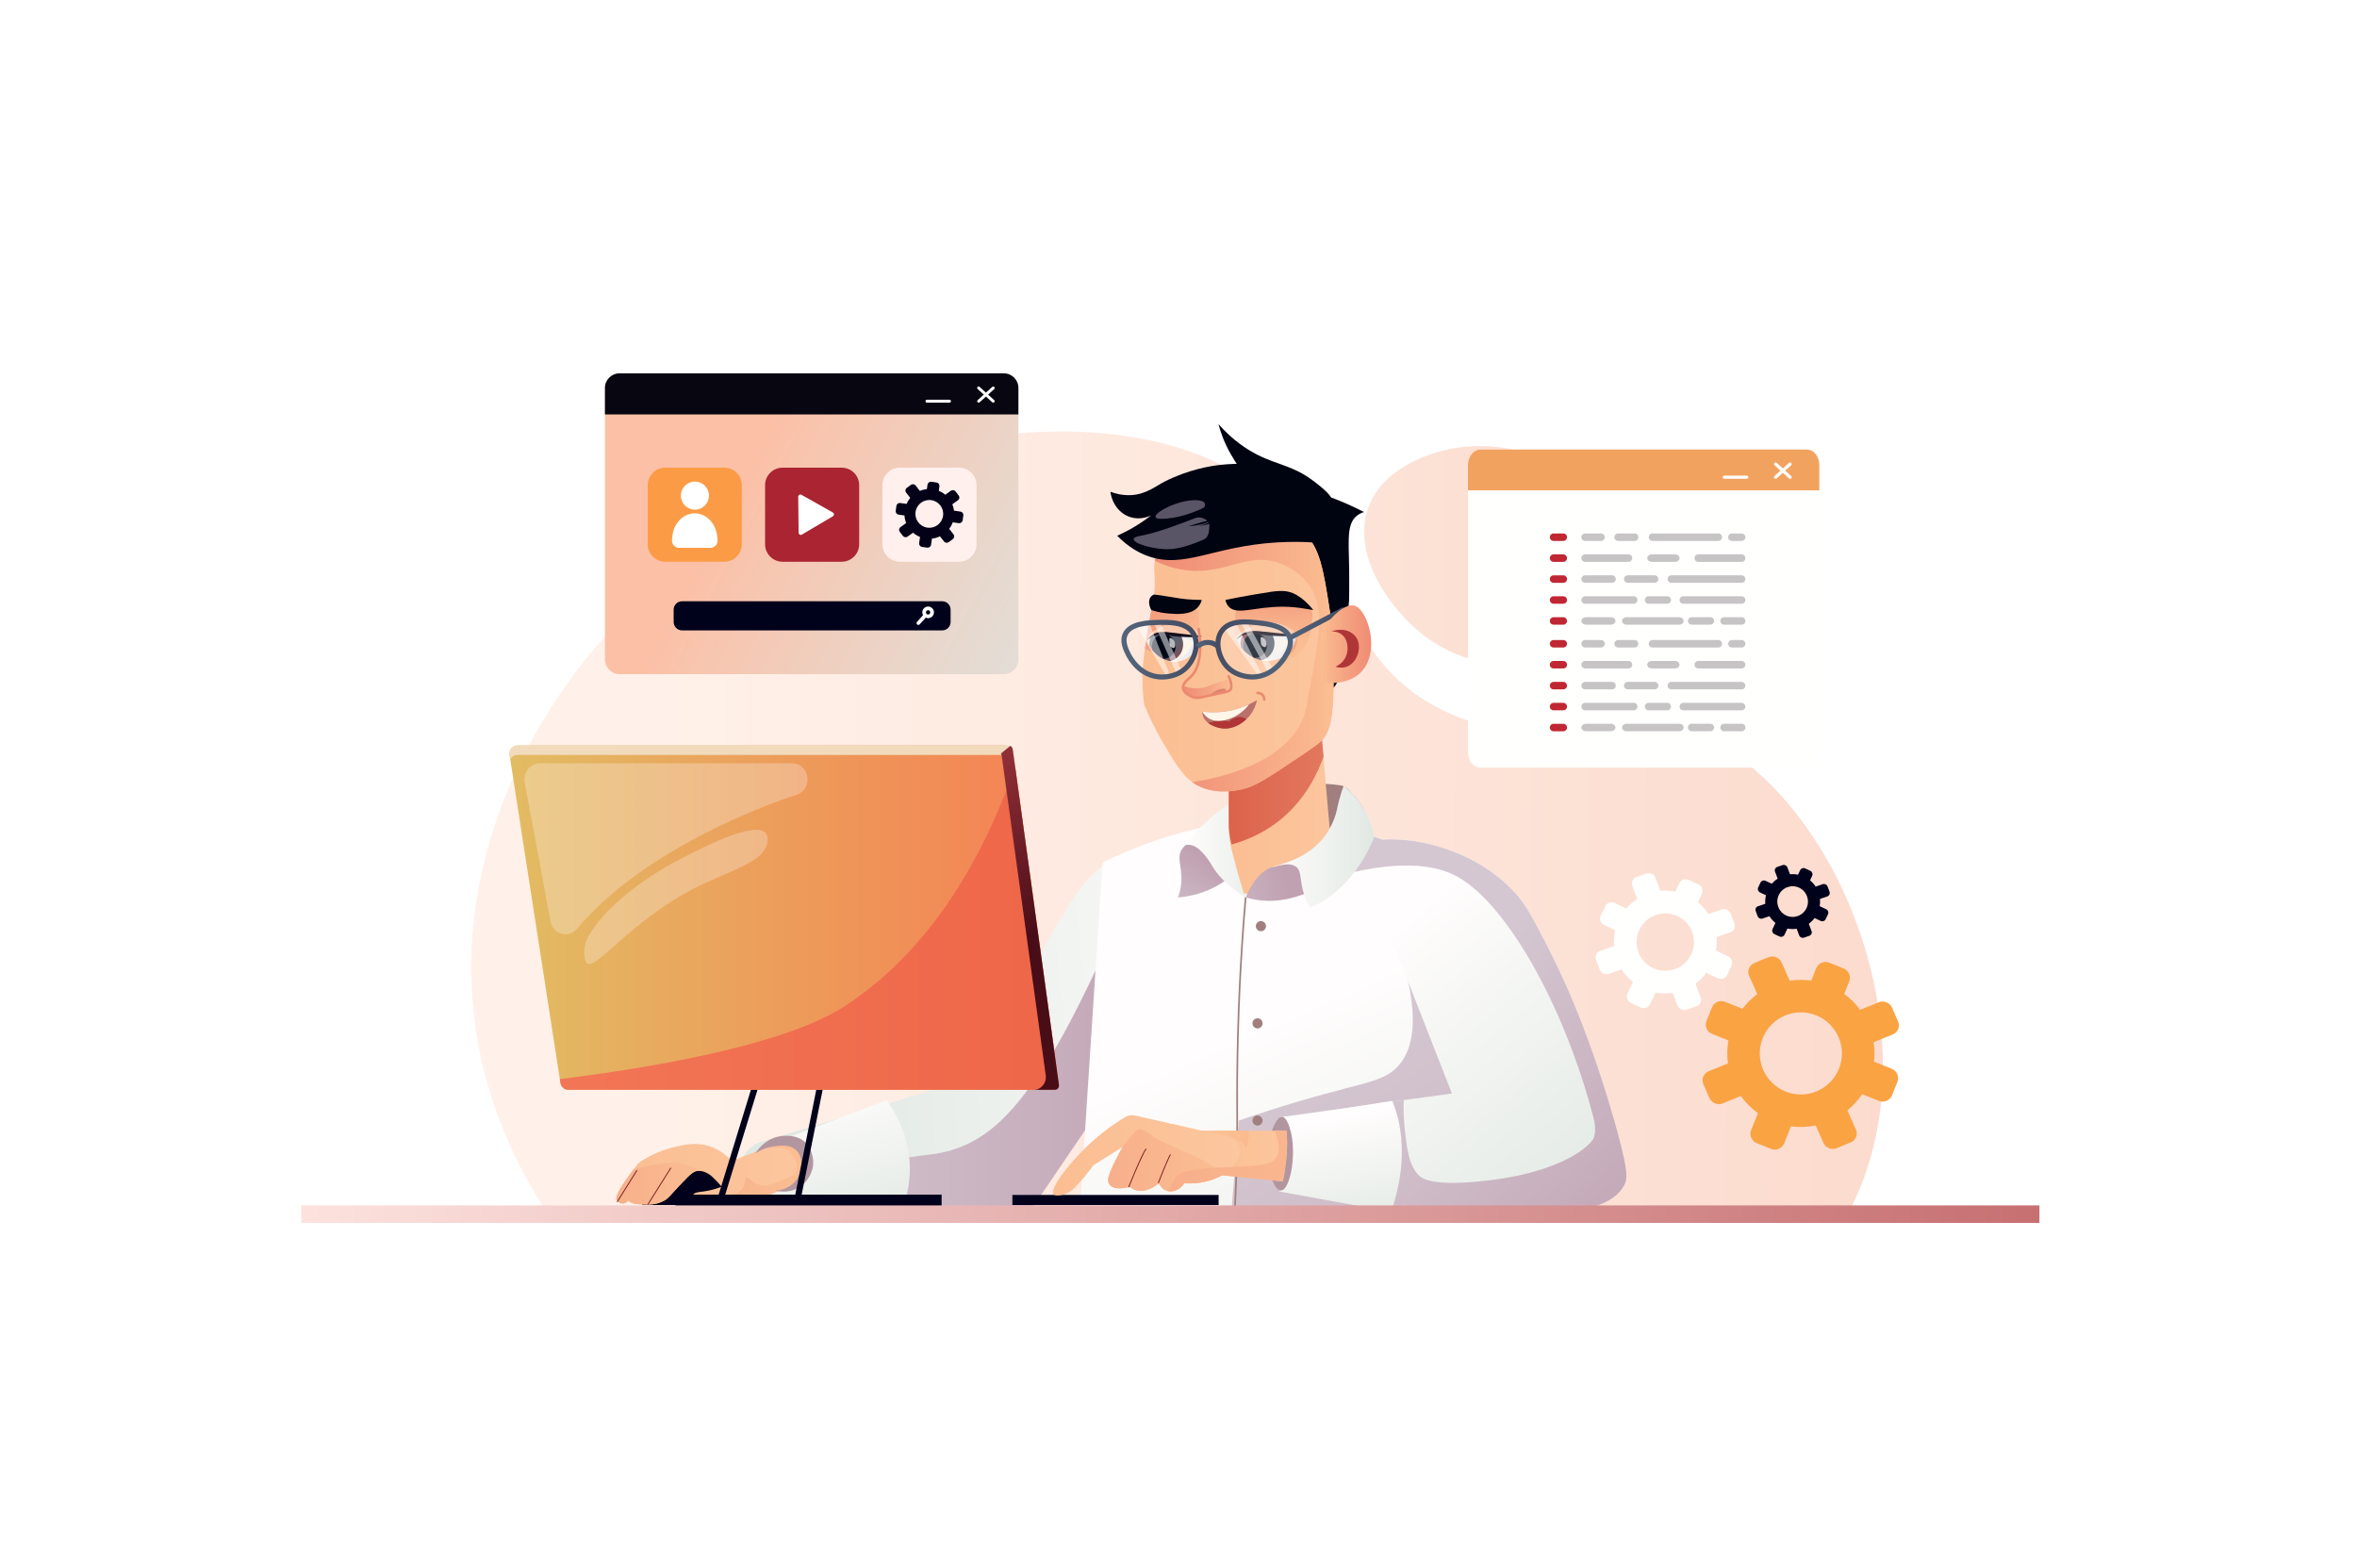 <?xml version="1.0" encoding="utf-8"?>
<!-- Generator: Adobe Illustrator 25.1.0, SVG Export Plug-In . SVG Version: 6.00 Build 0)  -->
<svg version="1.1" id="Layer_1" xmlns="http://www.w3.org/2000/svg" xmlns:xlink="http://www.w3.org/1999/xlink" x="0px" y="0px"
	 viewBox="0 0 1159 771" style="enable-background:new 0 0 1159 771;" xml:space="preserve">
<style type="text/css">
	.st0{clip-path:url(#SVGID_2_);}
	.st1{clip-path:url(#SVGID_4_);}
	.st2{fill:#FFFFFF;}
	.st3{clip-path:url(#SVGID_6_);}
	.st4{fill:url(#SVGID_7_);}
	.st5{fill:url(#SVGID_8_);}
	.st6{fill:url(#SVGID_9_);}
	.st7{fill:url(#SVGID_10_);}
	.st8{fill:url(#SVGID_11_);}
	.st9{fill:url(#SVGID_12_);}
	.st10{fill:#F7B08B;}
	.st11{fill:#00011B;}
	.st12{fill:#35263E;}
	.st13{fill:#00010C;}
	.st14{fill:url(#SVGID_13_);}
	.st15{fill:url(#SVGID_14_);}
	.st16{fill:url(#SVGID_15_);}
	.st17{fill:#01011C;}
	.st18{fill:url(#SVGID_16_);}
	.st19{fill:url(#SVGID_17_);}
	.st20{fill:#791E1E;}
	.st21{fill:url(#SVGID_18_);}
	.st22{fill:#B2969F;}
	.st23{fill:url(#SVGID_19_);}
	.st24{fill:url(#SVGID_20_);}
	.st25{fill:#A07F7E;}
	.st26{fill:url(#SVGID_21_);}
	.st27{fill:url(#SVGID_22_);}
	.st28{fill:url(#SVGID_23_);}
	.st29{fill:url(#SVGID_24_);}
	.st30{fill:url(#SVGID_25_);}
	.st31{fill:url(#SVGID_26_);}
	.st32{fill:url(#SVGID_27_);}
	.st33{fill:url(#SVGID_28_);}
	.st34{fill:url(#SVGID_29_);}
	.st35{fill:url(#SVGID_30_);}
	.st36{fill:#000310;}
	.st37{fill:url(#SVGID_31_);}
	.st38{fill:url(#SVGID_32_);}
	.st39{fill:url(#SVGID_33_);}
	.st40{fill:url(#SVGID_34_);}
	.st41{fill:url(#SVGID_35_);}
	.st42{fill:url(#SVGID_36_);}
	.st43{fill:url(#SVGID_37_);}
	.st44{fill:url(#SVGID_38_);}
	.st45{fill:#E2816D;}
	.st46{fill:url(#SVGID_39_);}
	.st47{fill:url(#SVGID_40_);}
	.st48{fill:url(#SVGID_41_);}
	.st49{fill:#000A17;}
	.st50{fill:#FBCAAE;}
	.st51{opacity:0.71;}
	.st52{fill:#FFFDFF;}
	.st53{fill:#160F1C;}
	.st54{fill:#FFF5E8;}
	.st55{fill:url(#SVGID_42_);}
	.st56{fill:url(#SVGID_43_);}
	.st57{fill:#B9716A;}
	.st58{fill:#EB8970;}
	.st59{fill:#B03536;}
	.st60{fill:#DFDEE4;}
	.st61{fill:url(#SVGID_44_);}
	.st62{fill:#595567;}
	.st63{fill:url(#SVGID_45_);}
	.st64{opacity:0.51;}
	.st65{fill:url(#SVGID_46_);}
	.st66{opacity:0.2;}
	.st67{fill:url(#SVGID_47_);}
	.st68{fill:url(#SVGID_48_);}
	.st69{fill:url(#SVGID_49_);}
	.st70{fill:url(#SVGID_50_);}
	.st71{fill:url(#SVGID_51_);}
	.st72{fill:#F2DBBC;}
	.st73{fill:url(#SVGID_52_);}
	.st74{fill:url(#SVGID_53_);}
	.st75{opacity:0.27;}
	.st76{fill:#FFFFFE;}
	.st77{fill:#F2A25F;}
	.st78{fill:#C7C4C6;}
	.st79{fill:#C02733;}
	.st80{fill:#FAA343;}
	.st81{fill:url(#SVGID_54_);}
	.st82{fill:#080610;}
	.st83{fill:#FC9B46;}
	.st84{fill:#AB2432;}
	.st85{fill:#FFF0ED;}
	.st86{fill:#030017;}
	.st87{fill:url(#SVGID_55_);}
</style>
<g>
	<defs>
		<rect id="SVGID_1_" width="1159" height="771"/>
	</defs>
	<clipPath id="SVGID_2_">
		<use xlink:href="#SVGID_1_"  style="overflow:visible;"/>
	</clipPath>
	<g class="st0">
		<defs>
			<rect id="SVGID_3_" x="-0.17" width="1159.35" height="771"/>
		</defs>
		<clipPath id="SVGID_4_">
			<use xlink:href="#SVGID_3_"  style="overflow:visible;"/>
		</clipPath>
		<g class="st1">
			<g id="Background_00000147929054632753507500000018101770528243904949_">
				<rect x="-0.17" class="st2" width="1159.35" height="771"/>
			</g>
			<g id="man_clipping_mask_00000012430279752118710490000006238316164569892531_">
				<defs>
					<polygon id="SVGID_5_" points="968.86,597 197.03,597 197.03,99 968.08,99 					"/>
				</defs>
				<clipPath id="SVGID_6_">
					<use xlink:href="#SVGID_5_"  style="overflow:visible;"/>
				</clipPath>
				<g class="st3">
					<g id="cloud_00000003815479559623266030000006441562768342144672_">
						<g>
							<linearGradient id="SVGID_7_" gradientUnits="userSpaceOnUse" x1="322.661" y1="465.92" x2="1017.087" y2="469.723">
								<stop  offset="0" style="stop-color:#FFF1E9"/>
								<stop  offset="1" style="stop-color:#FBD8CA"/>
							</linearGradient>
							<path class="st4" d="M832.45,359.65c67.11,26.73,115.8,139.67,82.88,222.68c-28.3,71.36-107.01,95.65-183.03,119.11
								c-18.92,5.84-75.16,21.87-153.68,20.71c-70.71-1.04-205.15-3.01-288.36-98.39c-12.45-14.27-48.9-57.2-56.98-122.56
								c-11.61-93.96,44.12-163.83,55.25-177.8c84.22-105.59,254.46-142.2,331.52-82.86c44.9,34.57,37.65,85.92,93.24,110.47
								C762.13,372.59,788.05,341.97,832.45,359.65z"/>
						</g>
						<g>
							<linearGradient id="SVGID_8_" gradientUnits="userSpaceOnUse" x1="395.733" y1="273.362" x2="871.686" y2="273.362">
								<stop  offset="0" style="stop-color:#FFF1E9"/>
								<stop  offset="1" style="stop-color:#FBD8CA"/>
							</linearGradient>
							<path class="st5" d="M710.8,221.24c-4.4,1.06-29.65,7.11-37.66,27.51c-9.1,23.19,9.87,50.16,26.23,63.07
								c25.19,19.88,61.15,19.81,86.75,4.99c8.08-4.68,27.43-15.88,28.97-33.3C817.95,251.02,757.78,209.97,710.8,221.24z"/>
						</g>
					</g>
					<g id="man_00000062170328193874620220000015633060957445104059_">
						<g>
							<g>
								<linearGradient id="SVGID_9_" gradientUnits="userSpaceOnUse" x1="617.308" y1="873.675" x2="674.623" y2="873.675">
									<stop  offset="0" style="stop-color:#E2BC63"/>
									<stop  offset="0.532" style="stop-color:#ED9A5A"/>
									<stop  offset="1" style="stop-color:#F58154"/>
								</linearGradient>
								<polygon class="st6" points="674.62,994.88 663.14,996.35 621.42,773.04 617.31,751 646.13,751 648.71,773.04 								"/>
							</g>
							<g>
								<linearGradient id="SVGID_10_" gradientUnits="userSpaceOnUse" x1="695.197" y1="873.675" x2="749.573" y2="873.675">
									<stop  offset="0" style="stop-color:#E2BC63"/>
									<stop  offset="0.532" style="stop-color:#ED9A5A"/>
									<stop  offset="1" style="stop-color:#F58154"/>
								</linearGradient>
								<polygon class="st7" points="749.57,994.88 738.68,996.35 699.1,773.04 695.2,751 722.55,751 724.97,772.86 								"/>
								<linearGradient id="SVGID_11_" gradientUnits="userSpaceOnUse" x1="458" y1="741" x2="741" y2="741">
									<stop  offset="0" style="stop-color:#E2BC63"/>
									<stop  offset="0.532" style="stop-color:#ED9A5A"/>
									<stop  offset="1" style="stop-color:#F58154"/>
								</linearGradient>
								<rect x="458" y="729" class="st8" width="283" height="24"/>
							</g>
							<g>
								<linearGradient id="SVGID_12_" gradientUnits="userSpaceOnUse" x1="454.306" y1="873.675" x2="511.62" y2="873.675">
									<stop  offset="0" style="stop-color:#E2BC63"/>
									<stop  offset="0.532" style="stop-color:#ED9A5A"/>
									<stop  offset="1" style="stop-color:#F58154"/>
								</linearGradient>
								<polygon class="st9" points="511.62,751 507.51,773.04 465.79,996.35 454.31,994.88 480.23,773.04 482.79,751 								"/>
							</g>
						</g>
						<g>
							<g>
								<g>
									<path class="st10" d="M483.43,933.51c-8.17,11.06-16.35,22.12-24.52,33.18c-5.69,7.69-11.37,15.39-17.06,23.08
										c-5.09-3.02-10.18-6.04-15.28-9.05c11.63-21.14,23.26-42.28,34.89-63.43C468.79,922.69,476.11,928.1,483.43,933.51z"/>
								</g>
								<g>
									<path class="st11" d="M392.44,988.98v5.26h63.18c-1.75-6.43-3.51-12.87-5.26-19.3c-4.76,0.73-6.87,2.49-7.9,4.08
										c-0.81,1.24-0.83,2.19-1.97,2.95c-2,1.35-5.53,0.87-6.9-0.98c-0.83-1.14-0.27-1.99-0.99-3.94
										c-0.68-1.87-1.95-3.14-2.96-3.94c-1.52,1.32-3.84,3.15-6.9,4.92c-6.13,3.56-10.47,4.13-21.67,7.88
										C398.65,986.73,395.74,987.74,392.44,988.98z"/>
								</g>
								<g>
									<path class="st12" d="M455.05,990.74h-61.93c-1.89,0.73-2.79,2.26-2.29,3.51c0.48,1.2,2.06,1.69,2.29,1.75
										c20.64,0,41.29,0,61.93,0c0.23-0.07,1.82-0.55,2.29-1.75C457.84,992.99,456.93,991.47,455.05,990.74z"/>
								</g>
							</g>
							<g>
								<g>
									<path class="st10" d="M567.88,905.96c3.45,10.58,6.86,21.31,10.23,32.17c2.11,6.81,4.19,13.59,6.21,20.33
										c-2.5,7.09-5,14.17-7.5,21.25c-12.2-20.86-24.41-41.73-36.61-62.59C549.44,913.4,558.66,909.68,567.88,905.96z"/>
								</g>
								<g>
									<path class="st11" d="M562.65,995.9c3.04,0.04,6.06,0.06,9.1,0.1c0.69,0,1.36-0.06,2.03-0.2l3.77-5.03l4.26-5.72
										l19.53-26.25c-1.15-0.43-2.25-0.89-3.4-1.32c-5.07-1.99-10.17-3.99-15.24-5.98c-2.25,4.24-2.09,7.01-1.46,8.76
										c0.53,1.4,1.28,1.97,1.2,3.36c-0.1,2.41-2.61,4.95-4.9,4.93c-1.42,0-1.78-0.97-3.77-1.54c-1.88-0.59-3.65-0.32-4.92,0.02
										c0.16,1.97,0.24,4.93-0.16,8.47c-0.38,3.18-0.99,5.68-1.93,8.53c-0.63,1.95-1.4,4.07-2.31,6.63
										C563.91,992.21,563.3,993.93,562.65,995.9z"/>
								</g>
								<g>
									<path class="st11" d="M549.87,988.58c0,1.97,0,3.95,0,5.92h21.74l8.64-10.5l-3.37-0.93c-3.08-0.14-6.16-0.28-9.25-0.41
										C561.72,984.63,555.8,986.6,549.87,988.58z"/>
								</g>
								<g>
									<path class="st12" d="M569.3,995.96c1.88,0,3.73,0.02,5.59,0.04h0.2c0.87-0.51,1.62-1.18,2.23-1.99
										c0.81-1.09,1.62-2.17,2.43-3.26c1.36-1.84,2.72-3.67,4.11-5.53c6.18-8.31,12.36-16.62,18.56-24.93
										c0.08-0.22,0.63-1.78-0.04-2.88c-0.71-1.14-2.49-1.32-4.19-0.26l-0.24,0.32l-20.26,27.2l-4.48,6.04L569.3,995.96z"/>
								</g>
								<g>
									<path class="st12" d="M548.04,994.03c0.53,1.2,2.23,1.7,2.47,1.76c4.72,0.04,9.42,0.08,14.08,0.12
										c1.58,0.02,3.16,0.04,4.72,0.06c1.88,0,3.73,0.02,5.59,0.04h0.2c0.87-0.51,1.62-1.18,2.23-1.99
										c0.81-1.09,1.62-2.17,2.43-3.26l-6.54-0.04l-6.56-0.06L551,990.53h-0.43C548.53,991.24,547.51,992.74,548.04,994.03z"/>
								</g>
							</g>
							<g>
								<path class="st13" d="M641.02,656c-82.15,7.69-142.44,14.27-157.89,16.64c-4.93,0.76-6.73,1.03-12.75,2.03
									c-9.99,1.65-19.79,3.4-29.37,5.25c-4.3,0.83-7.02,5.11-5.95,9.36c1.69,6.69,3.96,15.05,6.92,24.5
									c8.23,26.34,17.11,46.38,24.98,63.17c15.06,32.13,42.87,87.43,80.5,156.6c15.06-5.18,11.31-3.89,26.37-9.07
									c-7.05-42.87-11.45-74.29-14.29-96.11c-2.14-16.51-4.31-34.52-14.7-55.83c-6.38-13.09-13.67-22.91-19.1-29.38h107.28
									c4.3-5.1,15.83-20.15,17.74-42.9C652.63,678.21,644.35,661.85,641.02,656z"/>
							</g>
							<g>
								<path class="st11" d="M602.01,693c-14.3,17.72-28.45,35.39-42.46,53.01c-38.15,65.69-76.31,131.39-114.46,197.08
									c13.58,9.85,8.85,6.42,22.43,16.26c33.93-37.93,59.4-64.43,77.33-82.49c8.95-9.01,25.91-24.92,39.68-51.42
									c5.11-9.84,8.42-18.46,10.47-24.44c35.65-13.38,63.68-27.58,83.58-38.74c27.53-15.44,35.34-22.73,40.46-32.26
									c15.3-28.5-0.68-63.4-6-74c-27.01,0-54.02,0-81.02,0C622.02,668.26,612.02,680.59,602.01,693z"/>
							</g>
						</g>
						<g>
							<g>
								<linearGradient id="SVGID_13_" gradientUnits="userSpaceOnUse" x1="633.392" y1="495.252" x2="397.554" y2="520.057">
									<stop  offset="0" style="stop-color:#FFFDFD"/>
									<stop  offset="0.831" style="stop-color:#E6ECE7"/>
									<stop  offset="1" style="stop-color:#E0E8E2"/>
								</linearGradient>
								<path class="st14" d="M594.52,466.18c-2.41,3.56-4.84,7.1-7.25,10.65c-26.62,39.11-53.22,78.22-79.86,117.33
									c-43.28-0.55-86.58-1.11-129.85-1.66c-0.62-0.05-1.23-0.15-1.83-0.28c-2.91-0.58-5.52-1.99-7.61-3.94
									c-2.53-2.38-4.27-5.55-4.81-9.08c-1.03-6.72,2.51-13.56,8.55-16.77c1.26-0.68,2.64-1.2,4.12-1.51
									c0.93-0.28,1.85-0.57,2.78-0.85c19.1-5.77,38.21-11.55,57.31-17.34c11.11-3.34,22.23-6.72,33.34-10.07
									c6.17-8.31,15.18-20.83,25.34-36.57c30.01-46.44,34.28-65.41,55.43-74.8c12.02-5.34,33.8-9.52,44.34,3.32
									C602.34,434.14,602.06,450.67,594.52,466.18z"/>
							</g>
							<g>
								<linearGradient id="SVGID_14_" gradientUnits="userSpaceOnUse" x1="368.119" y1="527.683" x2="587.275" y2="527.683">
									<stop  offset="0" style="stop-color:#D4C7D1"/>
									<stop  offset="0.692" style="stop-color:#C7AEBC"/>
									<stop  offset="1" style="stop-color:#C0A1B2"/>
								</linearGradient>
								<path class="st15" d="M587.28,476.84c-26.62,39.11-53.22,78.22-79.86,117.33c-43.28-0.55-86.58-1.11-129.85-1.66
									c-3.64-0.32-6.92-1.88-9.44-4.22v-5.75c0,0,61.52-11.64,89.78-14.96c28.27-3.32,43.23-24.93,56.53-44.88
									c13.3-19.95,31.59-61.5,31.59-61.5L587.28,476.84z"/>
							</g>
							<g>
								<linearGradient id="SVGID_15_" gradientUnits="userSpaceOnUse" x1="399.701" y1="535.894" x2="418.674" y2="609.413">
									<stop  offset="0" style="stop-color:#FFFDFD"/>
									<stop  offset="0.831" style="stop-color:#E6ECE7"/>
									<stop  offset="1" style="stop-color:#E0E8E2"/>
								</linearGradient>
								<path class="st16" d="M444.88,590.85l-62.08,1.38c-2.62-0.58-4.98-1.99-6.86-3.94c-2.28-2.38-3.85-5.55-4.33-9.08
									c-0.93-6.72,2.26-13.56,7.7-16.77c2.07-0.78,4.15-1.56,6.22-2.36c16.79-6.35,33.57-12.73,50.36-19.1c0,0,0.51,0.61,1.3,1.76
									C441.18,548.44,452.36,567.34,444.88,590.85z"/>
							</g>
							<g>
								<g>
									<path class="st17" d="M357.54,587.57c-0.34-7.46-5.8-13.8-13.18-14.96c-0.11-0.02-0.23-0.04-0.35-0.05
										c-11.64-1.66-26.6,13.3-28.27,19.95h42.02L357.54,587.57z"/>
								</g>
								<g>
									<linearGradient id="SVGID_16_" gradientUnits="userSpaceOnUse" x1="303.05" y1="577.148" x2="396.544" y2="577.148">
										<stop  offset="0" style="stop-color:#FBBE92"/>
										<stop  offset="1" style="stop-color:#FCC69E"/>
									</linearGradient>
									<path class="st18" d="M396.53,571.61c0.05,1.31-0.1,2.28-0.15,2.61c-0.6,3.69-2.49,6.3-4.12,7.95
										c-0.27,0.08-0.53,0.18-0.81,0.28c-3.21,1.15-6.93,2.53-10.34,3.89c-0.02,0-0.02,0-0.02,0c-1.86,0.76-3.62,1.51-5.15,2.21
										c-0.55,0.27-1.06,0.52-1.55,0.75c-7.78,3.89-21.42,3.89-29.21,3.89c-1,0-3.24,0.38-4.49-0.68
										c-0.08-0.08-0.18-0.18-0.27-0.28c-0.33-0.4-0.52-0.91-0.6-1.48c-0.15-1.11,0.17-2.36,0.86-3.22
										c1.08-1.35,2.79-1.38,4.99-1.66c2.28-0.3,5.45-0.93,9.24-2.39c-4.39-4.92-5.84-5.85-5.84-5.85
										c-0.73-0.45-1.7-1.06-2.84-1.48c-0.9-0.33-1.93-0.55-3.01-0.47c-2.03,0.17-3.43,1.28-7.78,5.85
										c-6.14,6.42-6.48,7.46-8.76,8.76c-0.42,0.23-0.88,0.47-1.41,0.7c-0.93,0.4-2.05,0.76-3.38,0.98
										c-0.23,0.07-0.48,0.1-0.73,0.13c-0.8,0.12-1.66,0.18-2.61,0.18c-0.52,0-1.05-0.02-1.61-0.05c-0.38,0-0.76,0-1.11-0.02
										c-1.46-0.03-2.59-0.15-3.49-0.3c-0.22-0.05-0.4-0.08-0.58-0.12c-0.96-0.22-1.56-0.48-1.95-0.73
										c-0.08-0.05-0.15-0.08-0.2-0.13c-0.45-0.35-0.45-0.65-0.45-0.65c-0.98,0.96-1.95,1.46-2.93,1.46
										c-1.15,0-2.39-0.58-2.93-1.46c-0.6-1-0.58-2.86,4.87-10.7c1-1.43,2.1-2.96,3.31-4.57c0.8-1.05,1.63-2.11,2.53-3.22
										c7.02-4.79,13.47-6.83,17.54-7.78c5.25-1.25,10.66-2.49,17.03-0.5c5.64,1.78,9.33,5.24,11.21,7.3l16.96-6.52l3.76-1.43
										l3.54-1.36l1.06-0.42c4.14-0.47,7.61,3.62,10.13,8.08C395.7,569.97,396.13,570.8,396.53,571.61z"/>
								</g>
								<g>
									<linearGradient id="SVGID_17_" gradientUnits="userSpaceOnUse" x1="303.05" y1="582.025" x2="346.238" y2="582.025">
										<stop  offset="0" style="stop-color:#F7AF8B"/>
										<stop  offset="1" style="stop-color:#FBBE92"/>
									</linearGradient>
									<path class="st19" d="M346.24,576.14c-0.9-0.33-1.93-0.55-3.01-0.47c-2.03,0.17-3.43,1.28-7.78,5.85
										c-6.14,6.42-6.48,7.46-8.76,8.76c-1.86,1.06-4.94,2.24-9.74,1.94c-7.78,0-7.78-1.94-7.78-1.94
										c-0.98,0.96-1.95,1.46-2.93,1.46c-1.15,0-2.39-0.58-2.93-1.46c-0.6-1-0.58-2.86,4.87-10.7c1-1.43,2.1-2.96,3.31-4.57
										c7.7-2.13,18.89-4.49,25.04-2.44C340.73,573.96,344.06,575.07,346.24,576.14z"/>
								</g>
								<g>
									<polygon class="st20" points="318.74,592.39 318.36,592.15 329.69,574.11 330.07,574.34 									"/>
								</g>
								<g>
									<linearGradient id="SVGID_18_" gradientUnits="userSpaceOnUse" x1="339.82" y1="577.148" x2="396.544" y2="577.148">
										<stop  offset="0" style="stop-color:#F7AF8B"/>
										<stop  offset="1" style="stop-color:#FBBE92"/>
									</linearGradient>
									<path class="st21" d="M396.38,574.22c-0.6,3.69-2.49,6.3-4.12,7.95c-0.27,0.08-0.53,0.18-0.81,0.28
										c-3.21,1.15-6.93,2.53-10.34,3.89c-0.02,0-0.02,0-0.02,0c-1.86,0.76-3.62,1.51-5.15,2.21c-0.55,0.27-1.06,0.52-1.55,0.75
										c-7.78,3.89-21.42,3.89-29.21,3.89c-1,0-3.24,0.38-4.49-0.68c-0.08-0.08-0.18-0.18-0.27-0.28c-0.33-0.4-0.52-0.91-0.6-1.48
										c4.09-0.2,11.32-0.78,17.76-2.54c0.76-0.22,1.5-0.43,2.23-0.68c3.23-1.08,4.71-2.33,5.47-3.57
										c1.48-2.44,0.6-4.37,1.75-4.89c1.35-0.62,2.73,2.34,6.09,3.47c2.93,0.98,5.59-0.02,9.98-1.66c1.1-0.42,2.06-0.76,2.93-1.11
										c3.04-1.2,4.71-2.14,5.39-3.87c1.2-3.01-0.6-7.26-3.06-9.71c-1.13-1.11-2.39-1.84-3.59-1.93
										c-1.11-0.07-7.86,0.08-7.91,0.07c0,0-0.02-0.02-0.03-0.02s-0.03-0.02-0.05-0.02l3.76-1.43l3.54-1.36l1.06-0.42
										c4.14-0.47,7.61,3.62,10.13,8.08c0.47,0.81,0.9,1.65,1.3,2.46C396.58,572.93,396.43,573.89,396.38,574.22z"/>
								</g>
							</g>
							<g>
								<path class="st22" d="M399.71,573.74c0,0-0.71,4.53-4.12,7.95c-1.18,1.18-2.23,1.83-2.53,2.03
									c-3.16,1.98-6.37,2.28-8.63,2.14c-0.02,0-0.02,0-0.02,0c-1.53-0.08-2.63-0.38-2.99-0.48c0.91-0.04,6.5-0.41,9.98-4.99
									c3.27-4.31,3.76-11.14,0.27-14.69c-3.32-3.37-8.9-2.43-11.9-1.93c-3.84,0.65-6.68,2.24-8.31,3.32
									c0.64-1.06,4.35-6.93,11.64-8.31c1.83-0.35,8.92-1.36,13.3,3.32c3.2,3.42,3.45,8.26,3.48,9.03
									C399.9,572.36,399.78,573.32,399.71,573.74z"/>
							</g>
							<g>
								<polygon class="st20" points="303.67,591.08 303.29,590.85 313.03,575.27 313.4,575.51 								"/>
							</g>
							<g>
								<linearGradient id="SVGID_19_" gradientUnits="userSpaceOnUse" x1="605.227" y1="510.628" x2="687.179" y2="697.778">
									<stop  offset="0" style="stop-color:#FFFDFD"/>
									<stop  offset="0.831" style="stop-color:#E6ECE7"/>
									<stop  offset="1" style="stop-color:#E0E8E2"/>
								</linearGradient>
								<path class="st23" d="M727.04,581c-0.8,19.86-0.45,40.22,0,66c0.27,15.4,0.68,28.18,1,37c-29.51-0.46-53.29,0.29-69.02,1
									c-30.21,1.37-43.97,3.23-61.08,2.56c-2.86-0.11-5.8-0.29-8.94-0.56c-27.64-2.36-49.46-9.59-63.02-15
									c5.39-82.64,10.77-165.28,16.16-247.92c0,0,43.63-22.72,86.5-21.06c4,0.15,8.01,0.47,12.01,0.93
									c13.68,1.55,27.17,4.75,39.18,8.86c14.36,4.87,26.63,11.02,34.69,17.14c4.34,3.29,7.47,6.56,9.03,9.64
									c0,0,3.05,4.71,4.67,10.49c3.31,11.8,2.07,56.12,0.62,91.06C728.12,558.4,727.35,573.36,727.04,581z"/>
							</g>
							<g>
								<linearGradient id="SVGID_20_" gradientUnits="userSpaceOnUse" x1="633.479" y1="525.312" x2="799.432" y2="769.145">
									<stop  offset="0" style="stop-color:#D4C7D1"/>
									<stop  offset="0.692" style="stop-color:#C7AEBC"/>
									<stop  offset="1" style="stop-color:#C0A1B2"/>
								</linearGradient>
								<path class="st24" d="M727.04,647c0.27,15.4,0.68,28.18,1,37c-29.51-0.46-53.29,0.29-69.02,1
									c-30.21,1.37-43.97,3.23-61.08,2.56c3.76-45.54,7.5-91.07,11.26-136.61c3.28-1.13,8.51-2.92,14.96-4.98
									c43.63-13.99,55.05-12.83,63.18-21.61c5.97-6.45,12.23-20.48,1.66-54.85c13.07-6.48,26.15-12.96,39.22-19.43
									c-1.27,28.09-1.31,58.57,0.62,91.06c-0.73,17.26-1.5,32.22-1.81,39.86C726.24,600.86,726.59,621.22,727.04,647z"/>
							</g>
							<g>
								<g>
									<path class="st25" d="M600.16,676.89l-0.82-0.1c5.89-48.36,8.79-90.93,8.62-126.54l-0.01-2.2
										c-0.03-4.17-0.06-10.47,0.01-19.11c0.27-29.64,1.67-59.15,4.16-87.72l0.82,0.07c-2.49,28.55-3.89,58.04-4.15,87.66
										c-0.08,8.64-0.04,14.93-0.01,19.1l0.01,2.2C608.96,585.88,606.06,628.49,600.16,676.89z"/>
								</g>
								<g>
									<path class="st25" d="M620.84,503.17c0,1.38-1.12,2.49-2.49,2.49c-1.38,0-2.49-1.12-2.49-2.49c0-1.38,1.12-2.49,2.49-2.49
										C619.73,500.67,620.84,501.79,620.84,503.17z"/>
								</g>
								<g>
									<path class="st25" d="M620.84,550.95c0,1.38-1.12,2.49-2.49,2.49c-1.38,0-2.49-1.12-2.49-2.49s1.12-2.49,2.49-2.49
										C619.73,548.46,620.84,549.58,620.84,550.95z"/>
								</g>
								<g>
									<path class="st25" d="M620.84,598.74c0,1.38-1.12,2.49-2.49,2.49c-1.38,0-2.49-1.12-2.49-2.49c0-1.38,1.12-2.49,2.49-2.49
										C619.73,596.25,620.84,597.36,620.84,598.74z"/>
								</g>
								<g>
									<path class="st25" d="M617.52,646.53c0,1.38-1.12,2.49-2.49,2.49c-1.38,0-2.49-1.12-2.49-2.49s1.12-2.49,2.49-2.49
										C616.4,644.03,617.52,645.15,617.52,646.53z"/>
								</g>
								<g>
									<path class="st25" d="M622.51,455.38c0,1.38-1.12,2.49-2.49,2.49c-1.38,0-2.49-1.12-2.49-2.49c0-1.38,1.12-2.49,2.49-2.49
										C621.39,452.89,622.51,454,622.51,455.38z"/>
								</g>
							</g>
							<g>
								<linearGradient id="SVGID_21_" gradientUnits="userSpaceOnUse" x1="660.317" y1="478.537" x2="769.701" y2="609.389">
									<stop  offset="0" style="stop-color:#FFFDFD"/>
									<stop  offset="0.831" style="stop-color:#E6ECE7"/>
									<stop  offset="1" style="stop-color:#E0E8E2"/>
								</linearGradient>
								<path class="st26" d="M798.75,582.53c-5.29,10.16-20.2,13.5-41.17,13.86c-3.11,0.05-6.33,0.05-9.69-0.03
									c-2.98-0.05-6.04-0.15-9.19-0.28c-7.43-0.3-15.35-0.8-23.63-1.36c-2.54-0.18-5.14-0.37-7.76-0.55
									c-16.48-1.16-31.41-2.84-44.46-4.67c-12.5-1.75-23.28-3.62-32.02-5.3c-0.55-11.64-1.11-23.27-1.66-34.91
									c13.38-1.83,26.77-3.67,40.15-5.52c6.98-0.95,13.97-1.91,20.95-2.86c7.9-1.1,15.8-2.18,23.69-3.26
									c-14.38-36.67-28.75-73.32-43.11-109.99c-1.7-4.34-3.41-8.68-5.1-13.01c3.59-0.78,8.4-1.6,14.1-1.85
									c3.33-0.17,6.97-0.15,10.84,0.18c4.44,0.37,33.9,3.27,54.87,26.59c4.84,5.39,8.28,11.97,14.96,24.93
									c2.38,4.62,5.69,11.24,9.59,20.03c6.78,15.28,15.3,37.12,23.66,66.4c0.78,2.71,1.46,5.19,2.06,7.41
									C800.81,576.95,800.1,579.96,798.75,582.53z"/>
							</g>
							<g>
								<linearGradient id="SVGID_22_" gradientUnits="userSpaceOnUse" x1="695.661" y1="506.395" x2="812.026" y2="614.821">
									<stop  offset="0" style="stop-color:#D4C7D1"/>
									<stop  offset="0.692" style="stop-color:#C7AEBC"/>
									<stop  offset="1" style="stop-color:#C0A1B2"/>
								</linearGradient>
								<path class="st27" d="M795.82,558.37C795.82,558.37,795.82,558.37,795.82,558.37c-0.06-0.22-0.12-0.46-0.18-0.68
									c-0.09-0.35-0.19-0.71-0.29-1.07c-0.26-0.96-0.54-1.95-0.83-2.98c-0.24-0.87-0.49-1.75-0.76-2.68
									c-8.36-29.29-16.88-51.13-23.66-66.4c-3.91-8.79-7.22-15.41-9.59-20.03c-6.68-12.96-10.13-19.55-14.96-24.93
									c-20.97-23.32-50.43-26.23-54.87-26.59c-3.87-0.33-7.52-0.35-10.84-0.18c-12-4.11-25.49-7.31-39.17-8.86l10.14,29.09
									c0,0,8.5-3.14,20.04-5.37c13.27-2.53,30.54-3.86,43.61,2.23c0.03,0.02,0.05,0.03,0.08,0.05
									c24.42,11.42,54.53,62.86,69.37,120.95c0.44,2.52,0.58,4.46,0.32,6.35c0,0-0.15,1.03-0.44,2.02
									c-0.82,2.87-14.23,17.57-56.53,21.61c-23.78,2.27-28.26-1.54-29.93-3.32c-4.72-5.04-5.65-13.79-6.65-23.27
									c-0.58-5.49-0.56-10.1-0.42-13.36c-3.49,0.48-6.98,0.95-10.47,1.43c-3.49,0.48-6.98,0.96-10.47,1.43l-0.25,2.19l-6.22,43.53
									c13.05,1.83,27.98,3.51,44.46,4.67c2.62,0.19,5.2,0.37,7.76,0.54c0,0,0,0.01,0.01,0.01c6.54,0.45,12.84,0.85,18.86,1.15
									c0.15,0.01,0.3,0.01,0.45,0.02c1.66,0.08,3.3,0.15,4.92,0.22c1.05,0.04,2.08,0.08,3.1,0.11c0.71,0.02,1.42,0.05,2.11,0.07
									c2.72,0.08,5.38,0.13,7.95,0.14c1.74,0.01,3.45,0,5.12-0.03c20.97-0.37,35.88-3.71,41.17-13.86
									C800.1,579.95,800.81,576.94,795.82,558.37z"/>
							</g>
							<g>
								<rect x="497.81" y="587.52" class="st17" width="101.42" height="4.99"/>
							</g>
							<g>
								<linearGradient id="SVGID_23_" gradientUnits="userSpaceOnUse" x1="654.86" y1="550.063" x2="666.369" y2="609.101">
									<stop  offset="0" style="stop-color:#FFFDFD"/>
									<stop  offset="0.831" style="stop-color:#E6ECE7"/>
									<stop  offset="1" style="stop-color:#E0E8E2"/>
								</linearGradient>
								<path class="st28" d="M631.71,549.68l52.78-8.4c0,0,11.17,21.31-0.47,54.55l-54.87-9.97L631.71,549.68z"/>
							</g>
							<g>
								<path class="st22" d="M624.89,557.58c0,0,4.77-16.59,9.23-3.3c4.45,13.3-0.64,36.57-6.36,29.92
									C622.02,577.55,624.89,557.58,624.89,557.58z"/>
							</g>
							<g>
								<g>
									<linearGradient id="SVGID_24_" gradientUnits="userSpaceOnUse" x1="589.254" y1="568.406" x2="632.899" y2="568.406">
										<stop  offset="0" style="stop-color:#FBBE92"/>
										<stop  offset="1" style="stop-color:#FCC69E"/>
									</linearGradient>
									<path class="st29" d="M630.82,580.87l-29.96-2.99l-3.29-0.33l-0.6-3.69c-2.58-5.97-5.14-11.95-7.71-17.92h43.23
										C632.48,555.94,634.15,564.25,630.82,580.87z"/>
								</g>
								<g>
									<linearGradient id="SVGID_25_" gradientUnits="userSpaceOnUse" x1="517.766" y1="568.046" x2="609.905" y2="568.046">
										<stop  offset="0" style="stop-color:#FBBE92"/>
										<stop  offset="1" style="stop-color:#FCC69E"/>
									</linearGradient>
									<path class="st30" d="M609.19,569.27c-0.02,0.02-0.02,0.03-0.03,0.05c-0.78,1.63-1.83,3.12-3.08,4.47
										c-1.45,1.56-3.18,2.91-5.14,4.04c-0.03,0.02-0.05,0.03-0.08,0.05c-5,2.86-11.47,4.29-18.49,3.94
										c-2.06,3.04-5.4,4.44-8.18,3.81c-0.15-0.03-0.3-0.07-0.43-0.12c-0.12-0.05-0.22-0.08-0.32-0.12
										c-2.23-0.85-3.26-2.89-3.57-3.57c-8.93,7.15-14.3,1.79-14.3,1.79c-7.13,1.78-10.71,0-10.71-3.57
										c0-3.57,7.15-16.07,7.15-16.07c-0.08,0.05-0.15,0.1-0.23,0.15l-14.07,8.78c-3.56,4.89-6.7,8.41-8.93,10.72
										c-1.16,1.2-2.79,2.78-5.35,3.56c-0.43,0.13-4.29,1.3-5.35,0c-2.18-2.63,7.6-14.98,16.06-23.2
										c6.6-6.42,13.23-11.17,19.09-14.68c1.48-0.9,3.23-1.2,4.92-0.81c12.65,2.86,25.31,5.72,37.96,8.58
										c2.64,0.58,5.27,1.18,7.91,1.78c1.11,0.25,2.13,0.75,2.98,1.41C609.64,562.31,610.75,566.03,609.19,569.27z"/>
								</g>
								<g>
									<linearGradient id="SVGID_26_" gradientUnits="userSpaceOnUse" x1="544.86" y1="570.544" x2="600.942" y2="570.544">
										<stop  offset="0" style="stop-color:#F7AF8B"/>
										<stop  offset="1" style="stop-color:#FBBE92"/>
									</linearGradient>
									<path class="st31" d="M600.94,577.83c-0.03,0.02-0.05,0.03-0.08,0.05c-5,2.86-11.47,4.29-18.49,3.94
										c-2.06,3.04-5.4,4.44-8.18,3.81c-0.15-0.03-0.3-0.07-0.43-0.12c-0.12-0.05-0.22-0.08-0.32-0.12
										c-2.23-0.85-3.26-2.89-3.57-3.57c-8.93,7.15-14.3,1.79-14.3,1.79c-7.13,1.78-10.71,0-10.71-3.57
										c0-3.57,7.15-16.07,7.15-16.07c-0.05,0.04-0.1,0.09-0.12,0.07c-0.09-0.07,2.16-2.78,2.44-3.12
										c2.85-3.43,4.28-5.14,5.01-5.41c3.13-1.16,7.13,3.09,8.29,3.75C578.03,565.2,595.04,569.82,600.94,577.83z"/>
								</g>
								<g>
									<path class="st20" d="M555.19,583.82l-0.41-0.17c1.63-4.04,7.09-17.36,8.68-18.95l0.32,0.32
										C562.56,566.23,558.54,575.52,555.19,583.82z"/>
								</g>
								<g>
									<path class="st20" d="M569.76,581.78l-0.42-0.16c0.04-0.11,4.07-10.6,6-14.06l0.39,0.22
										C573.82,571.21,569.8,581.67,569.76,581.78z"/>
								</g>
								<g>
									<linearGradient id="SVGID_27_" gradientUnits="userSpaceOnUse" x1="574.19" y1="570.857" x2="704.183" y2="570.857">
										<stop  offset="0" style="stop-color:#F7AF8B"/>
										<stop  offset="1" style="stop-color:#FBBE92"/>
									</linearGradient>
									<path class="st32" d="M630.82,580.87l-29.96-2.99c-5,2.86-11.47,4.29-18.49,3.94c-2.06,3.04-5.4,4.44-8.18,3.81
										c1.1-1.45,2.51-3.67,3.43-6.42c0.68-2.04,4.58-3.9,18.29-4.99c3.5-0.28,3.95-0.17,10.18-0.43
										c16.74-0.69,18.37-1.86,19.75-2.89c5.02-3.76,2.46-11.3,0.9-14.78l5.75-0.18C632.48,555.94,634.15,564.25,630.82,580.87z"
										/>
								</g>
								<g>
									<linearGradient id="SVGID_28_" gradientUnits="userSpaceOnUse" x1="608.007" y1="557.967" x2="668.701" y2="598.317">
										<stop  offset="0" style="stop-color:#FBBE92"/>
										<stop  offset="0.469" style="stop-color:#F5A483"/>
										<stop  offset="1" style="stop-color:#EF8B74"/>
									</linearGradient>
									<path class="st33" d="M612.53,564.25c0-3.21-9.66-6.43-16.54-8.31h17.94C614.74,560.26,612.53,564.25,612.53,564.25z"/>
								</g>
							</g>
							<g>
								<path class="st25" d="M669.06,398.59v17.73l-27.07,2.93l-34.45,3.72l-0.29-30.8c0,0,23.51-9.92,51.62-6.07
									c0.01,0,0.02,0,0.02,0c1.54,0.17,2.96,0.94,4.03,2.09c0.19,0.21,0.39,0.43,0.59,0.65c1.46,1.65,3.01,3.64,4.47,6
									C668.67,395.96,669.06,397.26,669.06,398.59z"/>
							</g>
							<g>
								<linearGradient id="SVGID_29_" gradientUnits="userSpaceOnUse" x1="570.679" y1="457.82" x2="594.058" y2="424.214">
									<stop  offset="0" style="stop-color:#D4C7D1"/>
									<stop  offset="0.692" style="stop-color:#C7AEBC"/>
									<stop  offset="1" style="stop-color:#C0A1B2"/>
								</linearGradient>
								<path class="st34" d="M619.18,386.4c-5.68,2.96-10.12,5.96-13.3,8.31c-4.6,3.41-7.82,6.41-11.64,9.97
									c-4.18,3.9-7.54,7.37-9.98,9.97c-0.97,0.58-2.37,1.62-3.33,3.32c-2.28,4.09,0.28,8.05,0,14.96
									c-0.08,1.96-0.41,4.83-1.66,8.31c3.6-0.25,18.21-1.67,29.49-13.76C624.44,410.69,619.63,388.33,619.18,386.4z"/>
							</g>
							<g>
								<linearGradient id="SVGID_30_" gradientUnits="userSpaceOnUse" x1="582.603" y1="414.655" x2="629.158" y2="414.655">
									<stop  offset="0" style="stop-color:#FFFDFD"/>
									<stop  offset="0.831" style="stop-color:#E6ECE7"/>
									<stop  offset="1" style="stop-color:#E0E8E2"/>
								</linearGradient>
								<path class="st35" d="M617.52,388.06c-7.46,3.34-16.91,8.77-26.19,17.73c-3.36,3.25-6.25,6.53-8.73,9.67
									c0.68-0.11,1.71-0.21,2.91,0c5.22,0.89,10.18,9.67,10.18,9.67c2.47,4.37,7.13,10.18,16.83,16.12
									c-0.06-2.97,0.1-6.22,0.62-9.67c2.35-15.46,10.64-26.45,16-32.32C625.28,395.53,621.4,391.79,617.52,388.06z"/>
							</g>
							<g>
								<path class="st36" d="M638.66,337.04c5.71,8.16,18.5,5.07,19.8-4.8c0.91-6.92,2.34-13.39,3.45-22.85
									c1.95-16.6,1.43-13.11,1.54-23.34c0.2-18.13-2.13-27.98,3.95-32.62c1.25-0.95,2.5-1.42,3.33-1.66
									c-19.93-10.3-37.2-13.69-48.22-14.96c-12.96-1.49-34.24-3.95-42.19,7.42c-0.68,0.97-4.32,3.28-2.54,5.83
									C598.08,279.05,618.37,308.05,638.66,337.04z"/>
							</g>
							<g>
								<linearGradient id="SVGID_31_" gradientUnits="userSpaceOnUse" x1="604.218" y1="397.203" x2="655.76" y2="397.203">
									<stop  offset="0" style="stop-color:#FBBE92"/>
									<stop  offset="1" style="stop-color:#FCC69E"/>
								</linearGradient>
								<path class="st37" d="M655.76,429.11c-3.11,2.85-13.15,11.27-28.27,12.08c-6.25,0.33-11.67-0.73-15.9-2.07
									c-2.13-6.63-4.31-14.81-5.99-21.49c-0.01-0.02-0.01-0.04-0.02-0.06c-0.92-3.68-1.38-7.46-1.38-11.27v-51.42
									c7.08-0.28,14.17-0.54,21.25-0.81c7.88-0.31,15.76-0.62,23.64-0.91c0.57,6.54,1.15,13.08,1.71,19.63
									C652.47,391.56,654.11,410.33,655.76,429.11z"/>
							</g>
							<g>
								<linearGradient id="SVGID_32_" gradientUnits="userSpaceOnUse" x1="604.218" y1="384.196" x2="650.822" y2="384.196">
									<stop  offset="0" style="stop-color:#DC624B"/>
									<stop  offset="1" style="stop-color:#E3785F"/>
								</linearGradient>
								<path class="st38" d="M650.82,372.05c-5.94,16.64-18.54,35.69-45.21,43.18c-0.01-0.02-0.01-0.04-0.02-0.06
									c-0.92-3.54-1.38-7.19-1.38-10.85v-37.5c7.13-4.72,14.42-9.11,21.25-12.8c7.88-0.3,15.76-0.6,23.64-0.88
									C649.67,359.45,650.26,365.75,650.82,372.05z"/>
							</g>
							<g>
								<linearGradient id="SVGID_33_" gradientUnits="userSpaceOnUse" x1="561.762" y1="321.518" x2="655.773" y2="321.518">
									<stop  offset="0" style="stop-color:#FBBE92"/>
									<stop  offset="1" style="stop-color:#FCC69E"/>
								</linearGradient>
								<path class="st39" d="M650.77,363.13c-1.51,2.03-5.47,4.7-13.3,9.97c-13.52,9.09-20.4,13.65-26.6,14.96
									c-3.81,0.8-12.85,2.71-21.61-1.66c-1.08-0.53-2.08-1.13-3.01-1.83c-4.79-3.44-8.1-8.86-13.62-18.12
									c-4.81-8.04-8-15.09-9.98-19.95c0,0-1.8-10.11-0.28-22.82c0.08-0.7,0.18-1.4,0.28-2.11c0.12-0.88,0.23-1.73,0.35-2.56
									c1.08-7.51,2.06-13.1,2.98-18.17c0.05-0.3,0.1-0.6,0.15-0.88c0.25-1.35,0.48-2.64,0.71-3.96c0,0,0.27-1.41,0.63-3.67
									c0.7-4.29,0.2-10.26,0.17-10.65c-0.13-1.55-0.13-3.49,0.18-5.95c0.42-3.17,1.33-7.2,3.14-12.33
									c6.32-3.06,15.99-6.86,28.27-8.31c12.2-1.45,29.83-3.54,41.57,6.65c8.25,7.16,9.93,18.08,13.3,39.89
									c1.48,9.59,1.55,16.37,1.66,29.92C655.96,353.75,653.73,359.17,650.77,363.13z"/>
							</g>
							<g>
								<linearGradient id="SVGID_34_" gradientUnits="userSpaceOnUse" x1="547.144" y1="295.685" x2="591.798" y2="316.955">
									<stop  offset="0" style="stop-color:#EF8B74"/>
									<stop  offset="0.531" style="stop-color:#F5A483"/>
									<stop  offset="1" style="stop-color:#FBBE92"/>
								</linearGradient>
								<path class="st40" d="M587.03,321.71c-3.64,2.63-16.76,0.83-24.03-2.69c1.08-7.51,2.06-13.1,2.98-18.17
									c0.3-1.65,0.58-3.24,0.86-4.84l22.41,3.96C589.25,299.97,591.45,318.53,587.03,321.71z"/>
							</g>
							<g>
								<linearGradient id="SVGID_35_" gradientUnits="userSpaceOnUse" x1="626.733" y1="277.938" x2="626.14" y2="316.084">
									<stop  offset="0" style="stop-color:#EF8B74"/>
									<stop  offset="0.531" style="stop-color:#F5A483"/>
									<stop  offset="1" style="stop-color:#FBBE92"/>
								</linearGradient>
								<path class="st41" d="M607.8,299.25c-0.46,2.95-0.84,7.25-0.25,12.36c0.68,5.87,1.05,9.08,3.33,11.64
									c5.2,5.82,17.19,4.67,24.94,0h0c5.01-3.04,8.31-8.24,8.92-14.07l0.64-6.08c0.31-2.95-1.69-5.64-4.61-6.18
									C633.43,295.56,619.56,294.11,607.8,299.25z"/>
							</g>
							<g>
								<linearGradient id="SVGID_36_" gradientUnits="userSpaceOnUse" x1="567.822" y1="321.518" x2="655.773" y2="321.518">
									<stop  offset="0" style="stop-color:#EF8B74"/>
									<stop  offset="0.531" style="stop-color:#F5A483"/>
									<stop  offset="1" style="stop-color:#FBBE92"/>
								</linearGradient>
								<path class="st42" d="M650.77,363.13c-1.51,2.03-5.47,4.7-13.3,9.97c-13.52,9.09-20.4,13.65-26.6,14.96
									c-3.81,0.8-12.85,2.71-21.61-1.66c-1.08-0.53-2.08-1.13-3.01-1.83c12.49-1.93,44.98-8.53,54.55-31.41
									c0.98-2.36,1.76-6.57,3.33-14.96c0.6-3.21,1.16-6.25,1.68-9.11c1.65-9.21,2.76-16.7,2.83-23.04
									c0.07-7.08-1.18-12.73-4.51-17.72c-5.7-8.54-15.08-11.52-16.41-11.92c-15.73-4.74-26.37,7.18-46.77,3.61
									c-5.72-1-10.21-2.88-13.12-4.29c0.25-1.7,0.57-3.51,1.05-5.44c0.5-2.04,1.18-4.34,2.09-6.9c6.32-3.06,15.99-6.86,28.27-8.31
									c12.2-1.45,29.83-3.54,41.57,6.65c8.13,7.06,9.88,17.77,13.15,38.96c0.05,0.32,0.1,0.61,0.15,0.93
									c1.48,9.59,1.55,16.37,1.66,29.92v0.12C655.96,353.77,653.73,359.17,650.77,363.13z"/>
							</g>
							<g>
								<path class="st36" d="M645.78,266.72c-4.04-0.26-10.46-0.49-18.29,0c-31.44,1.98-45.23,13.18-63.18,6.65
									c-3.75-1.36-9.21-4.06-14.96-9.97c2.1-0.93,4.34-2.03,6.65-3.32c3.88-2.17,7.19-4.47,9.98-6.65
									c-1.17,0.55-5.38,2.36-10.18,0.83c-5.19-1.65-9-6.53-9.77-12.47c2.34,0.88,5.82,1.84,9.98,1.66
									c7.54-0.32,12.42-4.51,16.63-6.65c11.5-5.85,22.59-7.78,28.27-8.31c6.39-0.59,25.76-2.52,37.24,10.57
									C646.92,249.08,646.22,262.34,645.78,266.72z"/>
							</g>
							<g>
								<path class="st36" d="M620.52,240.9c-8.58-5.92-13.33-14.11-15.46-17.86c-3.19-5.63-4.93-10.8-5.92-14.52
									c7.14,8.08,14.12,12.55,19.31,15.16c10.13,5.1,17.88,5.35,28.07,13.3c3.68,2.87,9.41,7.35,8.41,9.89
									C653.31,250.94,634.25,250.38,620.52,240.9z"/>
							</g>
							<g>
								<path class="st36" d="M602.55,294.98c3.17-0.65,7.84-1.57,13.63-2.57c3.09-0.54,3.99-0.64,4.66-0.75
									c6.4-1.08,10.66-1.81,14.96,0c5.52,2.31,9.96,8.29,9.98,8.31c0,0-2.08-0.42-4.99-0.83c-2.21-0.36-5.69-0.81-9.98-0.83
									c-13.8-0.07-22.44,4.38-26.6,0C603.67,297.73,602.94,296.72,602.55,294.98z"/>
							</g>
							<g>
								<path class="st36" d="M590.92,294.98c-0.21,0.81-0.65,2.1-1.66,3.32c-3.53,4.27-10.69,3.68-14.96,3.32
									c-1.91-0.16-4.77-0.55-8.16-1.66c-1.4-2.52-1.47-5.17-0.15-6.65c0.28-0.31,0.74-0.71,1.5-0.98
									c2.01,0.17,4.24,0.55,6.82,0.98c2.39,0.4,3.86,0.62,4.66,0.75C581.6,294.5,585.52,294.95,590.92,294.98z"/>
							</g>
							<g>
								<linearGradient id="SVGID_37_" gradientUnits="userSpaceOnUse" x1="627.974" y1="319.326" x2="647.687" y2="319.326">
									<stop  offset="0" style="stop-color:#FBBE92"/>
									<stop  offset="0.469" style="stop-color:#F5A483"/>
									<stop  offset="1" style="stop-color:#EF8B74"/>
								</linearGradient>
								<path class="st43" d="M637.76,315.79c-0.28,4.16-4.2,6.74-5.27,7.44c-4.87,3.2-10.38,1.97-11.64,1.66
									c-1.85-1.03-2.78-2.07-2.79-3.12c-0.02-2.78,6.45-5.62,19.41-8.52C637.64,313.86,637.82,314.74,637.76,315.79z"/>
							</g>
							<g>
								<linearGradient id="SVGID_38_" gradientUnits="userSpaceOnUse" x1="581.721" y1="338.476" x2="605.891" y2="338.476">
									<stop  offset="0" style="stop-color:#EF8B74"/>
									<stop  offset="0.531" style="stop-color:#F5A483"/>
									<stop  offset="1" style="stop-color:#FBBE92"/>
								</linearGradient>
								<path class="st44" d="M605.2,338.81c-0.63,0.91-1.33,1.21-3.3,1.61c-0.71,0.16-1.57,0.33-2.65,0.55
									c-1.63,0.33-3.02,0.63-4.18,0.9c-5.23,1.17-6.32,1.6-8.41,0.9c-0.43-0.14-4.48-1.56-4.91-4.27
									c-0.06-0.42-0.04-0.83,0.07-1.23c4.56,1.59,7.89,1.34,10.1,0.8c1.87-0.46,2.82-1.07,5.95-2.17
									c3.18-1.11,5.84-1.72,7.61-2.07C605.84,335.04,606.3,337.21,605.2,338.81z"/>
							</g>
							<g>
								<path class="st45" d="M601.9,340.43c-0.71,0.16-1.57,0.33-2.65,0.55c-1.63,0.33-3.02,0.63-4.18,0.9
									c-0.02-0.18-0.02-0.3-0.02-0.3s3.5-3.13,6.83-2.95C603.22,338.7,602.9,339.5,601.9,340.43z"/>
							</g>
							<g>
								<g>
									<linearGradient id="SVGID_39_" gradientUnits="userSpaceOnUse" x1="608.36" y1="315.557" x2="637.471" y2="315.557">
										<stop  offset="0" style="stop-color:#DEE6F6"/>
										<stop  offset="0.214" style="stop-color:#E6EAF3"/>
										<stop  offset="1" style="stop-color:#FFF5E8"/>
									</linearGradient>
									<path class="st46" d="M637.47,311.6c-0.03,0.42-0.13,1.61-0.6,3.16c-0.27,0.88-0.65,1.89-1.21,2.93
										c-0.73,1.31-1.75,2.68-3.18,3.89c-4.09,3.47-8.76,3.37-9.98,3.32c-0.78-0.03-1.51-0.12-2.21-0.25
										c-0.27-0.05-0.53-0.12-0.8-0.18c-1.06-0.27-2.01-0.63-2.83-1.03c-1.58-0.75-2.71-1.61-3.36-2.11
										c-0.53-0.42-1.01-0.85-1.46-1.28c-0.62-0.6-1.16-1.21-1.63-1.83c-0.57-0.75-1.03-1.46-1.41-2.14
										c-0.1-0.18-0.18-0.37-0.23-0.55c-0.55-1.51-0.02-3.22,1.3-4.22c3.06-2.28,8.78-5.6,15.66-5.04
										c0.81,0.07,1.65,0.18,2.49,0.37c1.78,0.38,3.36,1,4.72,1.7c0.52,0.27,1.01,0.53,1.46,0.81c0.47,0.28,0.88,0.57,1.28,0.85
										C636.27,310.57,636.94,311.12,637.47,311.6z"/>
								</g>
								<g>
									<linearGradient id="SVGID_40_" gradientUnits="userSpaceOnUse" x1="618.683" y1="315.589" x2="637.471" y2="315.589">
										<stop  offset="0" style="stop-color:#FFF5E8"/>
										<stop  offset="0.786" style="stop-color:#E6EAF3"/>
										<stop  offset="1" style="stop-color:#DEE6F6"/>
									</linearGradient>
									<path class="st47" d="M636.87,314.75c0.11-0.36,0.2-0.7,0.27-1.02c0.02-0.09,0.03-0.16,0.05-0.24
										c0.05-0.23,0.09-0.44,0.12-0.63c0.01-0.08,0.03-0.15,0.04-0.23c0.03-0.19,0.05-0.36,0.07-0.51c0-0.04,0.01-0.07,0.01-0.1
										c0.02-0.17,0.03-0.32,0.04-0.41c-0.53-0.48-1.2-1.03-1.98-1.61c-0.4-0.28-0.81-0.56-1.28-0.85
										c-0.45-0.28-0.95-0.55-1.46-0.81c-1.36-0.7-2.94-1.31-4.72-1.7c-0.85-0.18-1.68-0.3-2.49-0.37
										c-4.92,1.28-9.78,3.31-4.69,5.34c3.64,1.45,7.89,2.26,11.54,2.72c0.72,0.09,1.17,0.81,0.92,1.49
										c-0.51,1.41-1.29,2.83-2.49,4.1c-1.9,1.99-4.22,3.01-4.99,3.32c-2.61,1.1-4.94,1.25-6.33,1.23
										c0.91,0.23,1.93,0.38,3.01,0.43c1.21,0.05,5.89,0.15,9.98-3.32c1.43-1.21,2.44-2.58,3.18-3.89
										C636.22,316.65,636.6,315.65,636.87,314.75C636.87,314.76,636.87,314.76,636.87,314.75
										C636.87,314.76,636.87,314.75,636.87,314.75z"/>
								</g>
								<g>
									<linearGradient id="SVGID_41_" gradientUnits="userSpaceOnUse" x1="600.162" y1="316.234" x2="625.406" y2="316.234">
										<stop  offset="0" style="stop-color:#B03536"/>
										<stop  offset="0.676" style="stop-color:#70565F"/>
										<stop  offset="1" style="stop-color:#57636F"/>
									</linearGradient>
									<path class="st48" d="M620.3,324.65c-0.27-0.05-0.53-0.12-0.8-0.18c-1.06-0.27-2.01-0.63-2.83-1.03
										c-1.58-0.75-2.71-1.61-3.36-2.11c-0.53-0.42-1.01-0.85-1.46-1.28c-0.62-0.6-1.16-1.21-1.63-1.83
										c-0.02-0.05-0.02-0.08-0.03-0.13c-0.93-4.62,1.96-9.13,6.48-10.09c4.51-0.95,8.91,2.03,9.84,6.63
										C627.43,319.15,624.67,323.59,620.3,324.65z"/>
								</g>
								<g>
									<path class="st49" d="M618.32,323.32c-0.55,0.12-1.11,0.15-1.65,0.12c-1.58-0.75-2.71-1.61-3.36-2.11
										c-0.53-0.42-1.01-0.85-1.46-1.28c-0.22-0.43-0.37-0.9-0.47-1.38c-0.65-3.24,1.4-6.42,4.56-7.1
										c3.18-0.66,6.27,1.43,6.92,4.67C623.52,319.48,621.48,322.65,618.32,323.32z"/>
								</g>
								<g>
									<path class="st50" d="M637.47,311.6c-0.02,0.15-0.03,0.42-0.08,0.75c-6.78-0.62-11.74-1.11-15.71-1.58
										c-3.82-0.43-8.21-0.98-11.64,1.66c-0.78,0.6-1.31,1.23-1.66,1.66c0.05-1.06,0.6-2.11,1.5-2.79
										c3.42-2.54,10.18-6.4,18.16-4.67C632.55,307.61,635.73,310.01,637.47,311.6z"/>
								</g>
								<g class="st51">
									<path class="st52" d="M619.89,314.81c0.1,1.45,0.15,2.17,0.6,2.65c0.42,0.45,1.24,0.92,1.74,0.64
										c0.82-0.45,0.8-2.91-0.45-4.12c-0.5-0.48-1.34-0.92-1.74-0.64C619.94,313.42,619.81,313.59,619.89,314.81z"/>
								</g>
								<g>
									<path class="st53" d="M638.29,312.51c-1.32,0.2-2.63,0.2-3.95,0.3l-3.92,0c-2.61-0.01-5.2-0.23-7.79-0.46
										c-2.6-0.29-5.07-0.72-7.46-0.7c-1.2,0.01-2.37,0.2-3.49,0.62c-1.16,0.36-2.21,1.04-3.25,1.86l-0.13-0.1
										c1.57-2.12,4.12-3.38,6.72-3.65c2.61-0.31,5.22,0.1,7.79,0.33l15.49,1.63L638.29,312.51z"/>
								</g>
							</g>
							<g>
								<g>
									<path class="st54" d="M590.17,312.05c-0.03,0.42-0.12,1.61-0.53,3.16c-0.23,0.88-0.57,1.89-1.06,2.93
										c-0.65,1.31-1.56,2.68-2.83,3.89c-3.62,3.47-7.76,3.37-8.85,3.32c-0.7-0.03-1.35-0.12-1.96-0.25
										c-0.23-0.05-0.47-0.12-0.7-0.18c-0.95-0.27-1.8-0.63-2.51-1.03c-0.13-0.07-0.25-0.13-0.37-0.22
										c-0.05-0.02-0.1-0.05-0.15-0.07c-1.13-0.68-1.96-1.4-2.46-1.83c-0.48-0.42-0.9-0.85-1.3-1.28c-0.32-0.35-0.6-0.7-0.88-1.05
										c-0.2-0.25-0.38-0.52-0.57-0.78c-0.33-0.5-0.62-0.96-0.86-1.43c-0.15-0.25-0.28-0.48-0.4-0.71
										c-0.08-0.18-0.15-0.37-0.2-0.55c-0.48-1.51-0.02-3.22,1.15-4.22c2.71-2.28,7.78-5.6,13.9-5.04
										c0.72,0.07,1.45,0.18,2.21,0.37c1.56,0.38,2.98,1,4.17,1.7c0.47,0.27,0.9,0.53,1.3,0.81c0.42,0.28,0.78,0.57,1.15,0.85
										C589.1,311.02,589.7,311.57,590.17,312.05z"/>
								</g>
								<g>
									<linearGradient id="SVGID_42_" gradientUnits="userSpaceOnUse" x1="573.512" y1="316.034" x2="590.171" y2="316.034">
										<stop  offset="0" style="stop-color:#FFF5E8"/>
										<stop  offset="0.786" style="stop-color:#E6EAF3"/>
										<stop  offset="1" style="stop-color:#DEE6F6"/>
									</linearGradient>
									<path class="st55" d="M589.64,315.19c0.1-0.36,0.17-0.7,0.24-1.02c0.02-0.09,0.03-0.16,0.04-0.24
										c0.04-0.23,0.08-0.44,0.11-0.63c0.01-0.08,0.02-0.15,0.03-0.23c0.03-0.19,0.05-0.36,0.06-0.51c0-0.04,0.01-0.07,0.01-0.1
										c0.02-0.17,0.03-0.32,0.03-0.41c-0.47-0.48-1.06-1.03-1.75-1.61c-0.35-0.28-0.72-0.57-1.14-0.85
										c-0.4-0.28-0.84-0.55-1.3-0.81c-1.21-0.7-2.61-1.31-4.19-1.7c-0.75-0.18-1.49-0.3-2.21-0.37
										c-4.36,1.28-8.67,3.31-4.16,5.34c3.23,1.45,7,2.26,10.24,2.72c0.64,0.09,1.04,0.81,0.82,1.49
										c-0.45,1.41-1.15,2.83-2.21,4.1c-1.68,1.99-3.74,3.01-4.42,3.32c-2.31,1.1-4.38,1.25-5.62,1.23
										c0.81,0.23,1.71,0.38,2.67,0.43c1.08,0.05,5.22,0.15,8.85-3.32c1.27-1.21,2.17-2.58,2.82-3.89
										C589.06,317.1,589.4,316.1,589.64,315.19C589.64,315.2,589.64,315.2,589.64,315.19
										C589.64,315.2,589.64,315.2,589.64,315.19z"/>
								</g>
								<g>
									<linearGradient id="SVGID_43_" gradientUnits="userSpaceOnUse" x1="574.741" y1="317.192" x2="585.539" y2="329.883">
										<stop  offset="0" style="stop-color:#57636F"/>
										<stop  offset="0.324" style="stop-color:#70565F"/>
										<stop  offset="1" style="stop-color:#B03536"/>
									</linearGradient>
									<path class="st56" d="M575.4,325.1c-0.27-0.05-0.53-0.12-0.8-0.18c-1.06-0.27-2.01-0.63-2.83-1.03
										c-0.15-0.07-0.28-0.13-0.42-0.22c-0.05-0.02-0.1-0.05-0.15-0.07c-1.13-0.68-1.96-1.4-2.46-1.83
										c-0.48-0.42-0.9-0.85-1.3-1.28c-0.32-0.35-0.6-0.7-0.88-1.05c-0.2-0.25-0.38-0.52-0.57-0.78c-0.33-0.5-0.62-0.96-0.86-1.43
										c-0.23-4.14,2.53-7.91,6.63-8.79c4.51-0.95,8.91,2.03,9.84,6.63C582.54,319.6,579.78,324.03,575.4,325.1z"/>
								</g>
								<g>
									<path class="st49" d="M573.42,323.77c-0.55,0.12-1.11,0.15-1.65,0.12c-0.15-0.07-0.28-0.13-0.42-0.22
										c-0.05-0.02-0.1-0.05-0.15-0.07c-1.13-0.68-1.96-1.4-2.46-1.83c-0.48-0.42-0.9-0.85-1.3-1.28c-0.32-0.35-0.6-0.7-0.88-1.05
										c-0.03-0.12-0.07-0.22-0.08-0.33c-0.65-3.24,1.4-6.42,4.56-7.1c2.71-0.57,5.34,0.86,6.47,3.31
										c0.12,0.25,0.2,0.52,0.26,0.79c0.06,0.2,0.15,0.37,0.19,0.58C578.63,319.93,576.58,323.1,573.42,323.77z"/>
								</g>
								<g>
									<path class="st50" d="M590.17,312.05c-0.01,0.15-0.03,0.42-0.07,0.75c-6.02-0.62-10.41-1.11-13.93-1.58
										c-3.39-0.43-7.28-0.98-10.32,1.66c-0.69,0.6-1.16,1.23-1.47,1.66c0.04-1.06,0.53-2.11,1.33-2.79
										c3.04-2.54,9.02-6.4,16.1-4.67C585.81,308.06,588.62,310.45,590.17,312.05z"/>
								</g>
								<g class="st51">
									<path class="st52" d="M575,315.26c0.1,1.45,0.15,2.17,0.6,2.65c0.42,0.45,1.24,0.92,1.74,0.64
										c0.82-0.45,0.8-2.91-0.45-4.12c-0.5-0.48-1.34-0.92-1.74-0.64C575.05,313.87,574.92,314.04,575,315.26z"/>
								</g>
								<g>
									<path class="st53" d="M590.9,312.96c-1.17,0.2-2.33,0.2-3.5,0.3l-3.47,0c-2.32-0.01-4.61-0.23-6.91-0.46
										c-2.31-0.29-4.5-0.72-6.62-0.7c-1.06,0.01-2.1,0.2-3.09,0.62c-1.03,0.36-1.96,1.04-2.88,1.86l-0.11-0.1
										c1.39-2.12,3.65-3.38,5.96-3.65c2.32-0.31,4.63,0.1,6.91,0.33l13.73,1.63L590.9,312.96z"/>
								</g>
							</g>
							<g>
								<g>
									<path class="st57" d="M618.07,344.23c-0.35,1.73-1.26,4.99-3.87,8.03c-0.17,0.2-0.6,0.68-1.26,1.31
										c-2.09,1.96-6.47,5.24-12.04,4.57c-2.09-0.25-4.82-1.11-6.83-2.69c-0.5-0.38-0.95-0.81-1.35-1.3
										c-0.55-0.65-0.98-1.38-1.23-2.21c-0.25-0.8-0.28-1.53-0.27-2.04c2.93,0.38,6.83,0.58,11.34-0.07
										c4.71-0.68,8.63-2.09,11.66-3.54C615.72,345.59,617.02,344.88,618.07,344.23z"/>
								</g>
								<g>
									<path class="st58" d="M621.68,344.64c-0.34,0-0.62-0.28-0.62-0.62c0-2.6-2.43-2.7-2.71-2.7c-0.34,0-0.62-0.28-0.62-0.63
										c0-0.34,0.28-0.62,0.62-0.62c1.37,0,3.95,0.83,3.95,3.95C622.3,344.36,622.02,344.64,621.68,344.64z"/>
								</g>
								<g>
									<path class="st59" d="M612.93,353.57c-2.09,1.96-6.47,5.24-12.04,4.57c-2.09-0.25-4.82-1.11-6.83-2.69
										c2.88-0.81,7.13-1.65,10.16-0.63C604.22,354.82,608.34,350.66,612.93,353.57z"/>
								</g>
								<g>
									<path class="st54" d="M614.21,346.29c-0.75,1.1-1.83,2.28-3.34,3.54c-0.88,0.73-2.74,2.27-5.48,3.3
										c-1.83,0.69-7,2.64-11.15,0.02c-1.63-1.03-2.56-2.42-3.03-3.26c2.93,0.38,6.83,0.58,11.34-0.07
										C607.26,349.15,611.18,347.74,614.21,346.29z"/>
								</g>
							</g>
							<g>
								<path class="st60" d="M661.81,387.3c-0.38-0.28-0.75-0.55-1.11-0.76c0.02-0.05,0.03-0.08,0.05-0.13
									C661.08,386.66,661.45,386.96,661.81,387.3z"/>
							</g>
							<g>
								<linearGradient id="SVGID_44_" gradientUnits="userSpaceOnUse" x1="573.094" y1="433.07" x2="629.898" y2="420.442">
									<stop  offset="0" style="stop-color:#D4C7D1"/>
									<stop  offset="0.692" style="stop-color:#C7AEBC"/>
									<stop  offset="1" style="stop-color:#C0A1B2"/>
								</linearGradient>
								<path class="st61" d="M670.72,398.03v18.28c0,0-8.31,14.96-24.94,21.61c-1.62,0.65-3.51,1.33-3.51,1.33
									c-3.98,1.39-9.64,3.38-16.44,3.66c-3.05,0.12-7.69-0.04-13.3-1.66c4.41-10.27,9.39-13.77,13.3-14.96
									c2.67-0.81,6.31-1.01,13.3-3.32c2.68-0.89,4.02-1.33,5.67-2.13c3.22-1.55,4.54-4.59,12.62-11.17
									c3.59-2.93,10.42-8.38,9.63-14.69c-0.23-1.75-1-3.27-2.03-4.59C666.9,392.4,668.91,394.93,670.72,398.03z"/>
							</g>
							<g>
								<path class="st62" d="M591.86,265.31c-5.19,2.26-12.12,4.74-17.57,4.74c-9.98,0-23.28-4.99-13.3-6.65
									c7.42-1.23,20.33-6.13,26.49-8.58c2.11-0.85,4.51-0.33,6.1,1.26l0.05,0.05c-0.09,0.02-2.71,0.62-2.71,0.62
									c-2.19,0.66-4.39,1.33-6.58,1.99c1.02-0.06,2.11-0.16,3.26-0.33c2.52-0.38,4.72-0.99,6.57-1.65
									c0.04,0.04,0.07,0.09,0.11,0.15c0.03,0.05,0.06,0.1,0.09,0.15c-1.68,0.56-3.36,1.12-5.04,1.68
									c1.79-0.36,3.58-0.72,5.37-1.08C594.55,259.59,594.99,263.95,591.86,265.31z"/>
							</g>
							<g>
								<path class="st62" d="M591.3,246.48c1.55,0.52,1.67,2.66,0.19,3.36c-4.13,1.95-12.33,5.25-20.53,5.25
									C560.62,255.09,581.79,243.27,591.3,246.48z"/>
							</g>
							<g>
								<linearGradient id="SVGID_45_" gradientUnits="userSpaceOnUse" x1="625.831" y1="416.318" x2="675.795" y2="416.318">
									<stop  offset="0" style="stop-color:#FFFDFD"/>
									<stop  offset="0.831" style="stop-color:#E6ECE7"/>
									<stop  offset="1" style="stop-color:#E0E8E2"/>
								</linearGradient>
								<path class="st63" d="M675.8,411.47c-11.54,28.4-31.67,34.77-31.67,34.77c-0.39-0.68-1.01-1.84-1.66-3.32
									c-3.97-9.08-1.88-14.02-4.99-16.62c-3.81-3.19-11.54,0.41-11.64,0c-0.09-0.37,6.76-1.5,13.3-4.99
									c2.59-1.38,8.81-4.79,13.3-11.64c0.59-0.9,3.7-5.65,4.99-11.64c0.34-1.58,1.12-5.92,3.28-11.51
									c0.02-0.05,0.04-0.1,0.05-0.13c0.33,0.26,0.7,0.57,1.06,0.89c0.02,0.03,0.02,0.03,0.03,0.05c0.27,0.23,0.53,0.47,0.81,0.71
									c0.75,0.7,1.53,1.47,2.36,2.35c1.88,2.01,3.89,4.53,5.7,7.63C673.8,403.28,675.15,408.17,675.8,411.47z"/>
							</g>
							<g>
								<path class="st58" d="M588.58,343.74c-0.71,0-1.35-0.12-2.12-0.38c-0.49-0.16-4.83-1.68-5.33-4.76
									c-0.07-0.51-0.04-1.01,0.08-1.49c0.47-1.76,2.1-3.22,3.29-4.28c0.23-0.2,0.44-0.39,0.62-0.56
									c4.14-3.95,5.37-11.82,3.64-23.38l1.23-0.18c1.79,11.98,0.44,20.22-4.02,24.47c-0.19,0.18-0.41,0.37-0.64,0.59
									c-1.07,0.96-2.55,2.28-2.92,3.67c-0.08,0.31-0.1,0.64-0.05,0.98c0.3,1.91,3.07,3.3,4.49,3.76c1.66,0.56,2.64,0.33,6.26-0.5
									c1.53-0.35,3.42-0.79,6.01-1.32l1.02-0.2c3.25-0.65,4.11-0.86,4.5-1.63c0.36-0.72,0.32-1.89-0.13-3.37
									c-0.45-1.49-1.15-2.76-1.15-2.78l1.09-0.6c0.03,0.06,0.76,1.4,1.25,3.02c0.55,1.82,0.57,3.27,0.05,4.3
									c-0.68,1.35-1.96,1.6-5.37,2.29l-1.01,0.2c-2.57,0.52-4.46,0.96-5.98,1.31C591.06,343.44,589.73,343.74,588.58,343.74z"/>
							</g>
							<g>
								<g>
									<g class="st64">
										<path class="st52" d="M575.43,332.35c-0.6,0.13-1.19,0.22-1.74,0.29l-15.02-25.18c2.05-0.76,4.35-1.13,6.41-1.32
											L575.43,332.35z"/>
									</g>
									<g class="st64">
										<path class="st52" d="M581.14,330.03c-0.84,0.55-1.71,1-2.56,1.35l-11.27-25.38c0.74-0.03,1.39-0.05,1.96-0.06
											c0.37-0.01,0.77-0.02,1.16-0.03L581.14,330.03z"/>
									</g>
									<g>
										
											<linearGradient id="SVGID_46_" gradientUnits="userSpaceOnUse" x1="550.886" y1="307.834" x2="588.399" y2="307.834" gradientTransform="matrix(0.988 -0.157 0.157 0.988 -39.825 104.444)">
											<stop  offset="0" style="stop-color:#53657B"/>
											<stop  offset="1" style="stop-color:#444B61"/>
										</linearGradient>
										<path class="st65" d="M571.33,334.13c-0.57,0-1.03-0.02-1.38-0.05c-10.32-0.79-15.34-9.92-16.24-11.74
											c-1.27-2.56-3.39-6.84-1.59-10.91v0c2.79-6.29,12.75-6.53,17.01-6.63c6-0.14,15.05-0.35,18.84,6.23
											c3.06,5.32,0.95,12.56-2.7,16.97C580.82,333.37,574.52,334.13,571.33,334.13z M554.41,312.44c-1.33,3,0.47,6.62,1.54,8.79
											c0.8,1.61,5.23,9.68,14.2,10.36c1.96,0.15,8.73,0.22,13.2-5.18c3.11-3.75,4.95-9.81,2.46-14.14
											c-3.04-5.3-11.21-5.1-16.61-4.98C565.41,307.38,556.56,307.59,554.41,312.44L554.41,312.44z"/>
									</g>
								</g>
								<g>
									<g class="st66">
										<path class="st52" d="M602.04,325.94c0.89,1.3,1.92,2.34,3.01,3.2c0.79,0.62,1.62,1.14,2.44,1.56
											c1.03,0.55,2.08,0.94,3.05,1.24c0.59,0.18,1.17,0.32,1.71,0.44c1.73,0.36,3.07,0.39,3.52,0.39
											c9.95,0.09,15.42-8.57,16.11-9.7c1.36-2.25,3.66-6.03,2.4-9.68c-0.76-2.24-2.64-3.77-4.9-4.81
											c-1.98-0.94-4.24-1.5-6.27-1.86c-0.79-0.13-1.53-0.24-2.21-0.33c-0.73-0.1-1.38-0.17-1.95-0.23
											c-0.37-0.04-0.77-0.09-1.15-0.13c-5.67-0.6-13.34-1.07-16.99,4.19C597.56,314.87,599.1,321.7,602.04,325.94z"/>
									</g>
									<g class="st64">
										<path class="st52" d="M620.56,331.93c-0.59,0.18-1.17,0.32-1.71,0.44l-17.13-23.8c1.98-0.94,4.24-1.5,6.27-1.86
											L620.56,331.93z"/>
									</g>
									<g class="st64">
										<path class="st52" d="M626.05,329.13c-0.79,0.62-1.62,1.14-2.44,1.56l-13.41-24.31c0.73-0.1,1.38-0.17,1.95-0.23
											c0.37-0.04,0.77-0.09,1.15-0.13L626.05,329.13z"/>
									</g>
									<g>
										
											<linearGradient id="SVGID_47_" gradientUnits="userSpaceOnUse" x1="702.829" y1="332.729" x2="740.341" y2="332.729" gradientTransform="matrix(-0.971 -0.241 -0.241 0.971 1396.388 170.187)">
											<stop  offset="0" style="stop-color:#53657B"/>
											<stop  offset="1" style="stop-color:#444B61"/>
										</linearGradient>
										<path class="st67" d="M615.83,334.11c-0.06,0-0.12,0-0.18,0c-2.28-0.02-10.06-0.62-14.73-7.37
											c-3.26-4.71-4.73-12.11-1.23-17.14c4.33-6.23,13.34-5.24,19.3-4.59c4.23,0.46,14.14,1.55,16.38,8.07l0,0
											c1.45,4.21-1.03,8.29-2.52,10.73C631.8,325.54,626.06,334.11,615.83,334.11z M612.17,307.03c-4.09,0-8.21,0.79-10.44,4
											c-2.85,4.1-1.54,10.3,1.24,14.3c4,5.76,10.74,6.28,12.71,6.29c0.05,0,0.1,0,0.15,0c8.9,0,13.96-7.58,14.88-9.1
											c1.26-2.07,3.36-5.52,2.29-8.63l0,0c-1.73-5.02-10.53-5.98-14.29-6.4C616.77,307.28,614.48,307.03,612.17,307.03z"/>
									</g>
								</g>
								<g>
									<linearGradient id="SVGID_48_" gradientUnits="userSpaceOnUse" x1="587.936" y1="316.733" x2="599.841" y2="316.733">
										<stop  offset="0" style="stop-color:#53657B"/>
										<stop  offset="1" style="stop-color:#444B61"/>
									</linearGradient>
									<path class="st68" d="M589.65,318.85l-1.72-1.81c0.67-0.64,3.15-2.7,6.7-2.38c2.61,0.23,4.38,1.6,5.2,2.39l-1.73,1.79
										c-0.59-0.57-1.85-1.54-3.69-1.7C591.9,316.92,590.14,318.39,589.65,318.85z"/>
								</g>
							</g>
							<g>
								
									<linearGradient id="SVGID_49_" gradientUnits="userSpaceOnUse" x1="639.384" y1="315.959" x2="664.287" y2="315.959" gradientTransform="matrix(0.975 0.222 -0.222 0.975 81.953 -146.055)">
									<stop  offset="0" style="stop-color:#53657B"/>
									<stop  offset="1" style="stop-color:#444B61"/>
								</linearGradient>
								<polygon class="st69" points="634.37,314.96 633.2,312.75 660.33,298.47 661.49,300.67 								"/>
							</g>
							<g>
								<linearGradient id="SVGID_50_" gradientUnits="userSpaceOnUse" x1="649.404" y1="316.732" x2="674.249" y2="316.732">
									<stop  offset="0" style="stop-color:#FBBE92"/>
									<stop  offset="0.469" style="stop-color:#F5A483"/>
									<stop  offset="1" style="stop-color:#EF8B74"/>
								</linearGradient>
								<path class="st70" d="M660.65,335.14c-0.24,0.07-0.49,0.12-0.73,0.15c-4.84,1.04-8.08,0.39-10.22-1.21
									c0.39-9.35,0.49-16.92-0.3-23.21c1.1-1.64,2.7-3.87,4.55-6.02c3.44-3.97,7.78-7.7,11.65-7.13
									C673.57,298.87,682.23,329.99,660.65,335.14z"/>
							</g>
							<g>
								<path class="st59" d="M654.65,310.45c0,0,7.39-2.96,11.89,2.49c4.5,5.45-0.38,17.96-9.88,14.85
									c0.79-0.33,3.45-1.56,4.97-4.58c0.24-0.47,1.19-2.47,0.98-5.16c-0.1-1.2-0.3-3.79-2.43-5.71
									C658,310.36,655.3,310.42,654.65,310.45z"/>
							</g>
						</g>
					</g>
					<g id="monitor_00000181779413115011391240000006725576308667441836_">
						<g>
							<path class="st17" d="M392.32,590.47h-37.8c-0.49,0-0.95-0.23-1.24-0.62c-0.29-0.39-0.38-0.9-0.23-1.37l27-87.72
								c0.2-0.65,0.8-1.09,1.47-1.09h28.35c0.46,0,0.9,0.21,1.19,0.56c0.29,0.36,0.41,0.83,0.32,1.28l-17.55,87.72
								C393.69,589.95,393.06,590.47,392.32,590.47z M356.61,587.39h34.45L408,502.75h-25.33L356.61,587.39z"/>
						</g>
						<g>
							<rect x="332.17" y="587.39" class="st17" width="130.85" height="6.16"/>
						</g>
						<g>
							<linearGradient id="SVGID_51_" gradientUnits="userSpaceOnUse" x1="250.532" y1="451.197" x2="520.446" y2="451.197">
								<stop  offset="0" style="stop-color:#E2BC63"/>
								<stop  offset="0.532" style="stop-color:#ED9A5A"/>
								<stop  offset="1" style="stop-color:#F58154"/>
							</linearGradient>
							<path class="st71" d="M516.61,535.84H279.36c-1.88,0-3.48-1.43-3.79-3.4l-0.29-1.88l-24.7-159.29
								c-0.07-0.48-0.06-0.95,0.01-1.4c0.34-1.86,1.87-3.31,3.78-3.31h240.02c1.91,0,3.53,1.48,3.81,3.46l0.99,7.14l21.19,153.85
								l0.03,0.2C520.74,533.65,518.95,535.84,516.61,535.84z"/>
						</g>
						<g>
							<path class="st72" d="M520.38,531.01c-0.07,0.46-0.23,0.89-0.45,1.28L498.2,374.64c-0.28-1.99-1.9-3.46-3.81-3.46H254.37
								c-1.4,0-2.6,0.8-3.27,1.94l-0.51-3.25c0.34-1.86,1.87-3.31,3.78-3.31h240.02c1.91,0,3.53,1.48,3.81,3.46L520.38,531.01z"/>
						</g>
						<g>
							<linearGradient id="SVGID_52_" gradientUnits="userSpaceOnUse" x1="275.279" y1="456.499" x2="520.446" y2="456.499">
								<stop  offset="0" style="stop-color:#F27656"/>
								<stop  offset="1" style="stop-color:#EE6648"/>
							</linearGradient>
							<path class="st73" d="M516.61,535.84H279.36c-1.88,0-3.48-1.43-3.79-3.4l-0.29-1.88c52.1-6.42,113.06-17.87,140.79-36.27
								c27.75-18.42,59.94-51.72,83.12-117.13l21.19,153.85l0.03,0.2C520.74,533.65,518.95,535.84,516.61,535.84z"/>
						</g>
						<g>
							<linearGradient id="SVGID_53_" gradientUnits="userSpaceOnUse" x1="441.728" y1="329.853" x2="507.07" y2="459.711">
								<stop  offset="0" style="stop-color:#BD444B"/>
								<stop  offset="0.255" style="stop-color:#A43840"/>
								<stop  offset="0.796" style="stop-color:#631923"/>
								<stop  offset="1" style="stop-color:#490D17"/>
							</linearGradient>
							<path class="st74" d="M518.8,535.84h-10.44c3.62,0,6.39-3.39,5.86-7.17l-20.62-149.66l-0.98-7.09c-0.07-0.51-0.2-1-0.39-1.46
								l4.56-3.71c0.61,0.26,1.06,0.85,1.17,1.57l1.33,9.63l21.43,155.54C520.89,534.73,519.98,535.84,518.8,535.84z"/>
						</g>
						<g class="st75">
							<path class="st52" d="M270.71,453.02l-12.68-68.24c-0.91-4.91,2.65-9.48,7.39-9.48h124.2c6.65,0,9.99,8.49,5.28,13.46l0,0
								c-0.86,0.91-1.91,1.58-3.07,1.96c-11.19,3.63-73.72,25.27-108.18,65.98C279.52,461.58,271.91,459.45,270.71,453.02z"/>
						</g>
						<g class="st75">
							<path class="st52" d="M340.34,437.33c-30.34,15.8-47.29,39.97-51.8,36.25c-0.78-0.64-0.94-1.9-1.18-3.77
								c-0.71-5.42,2.19-9.93,3.21-11.51c12.43-19.36,40.81-34.29,40.81-34.29c12.02-6.32,39.9-20.99,45.23-14.3
								c1.05,1.31,0.89,3.02,0.78,4.04C376.27,424.19,358.63,427.81,340.34,437.33z"/>
						</g>
					</g>
				</g>
			</g>
			<g id="programming_code_00000176742881606575888840000010458609187093080722_">
				<g>
					<g>
						<path class="st76" d="M894.61,228.64v141.19c0,4.2-2.73,7.6-6.11,7.6H727.94c-3.37,0-6.11-3.4-6.11-7.6V228.64
							c0-4.2,2.73-7.6,6.11-7.6H888.5C891.88,221.04,894.61,224.44,894.61,228.64z"/>
					</g>
				</g>
				<g>
					<g>
						<path class="st77" d="M894.61,228.64v12.45H721.84v-12.45c0-4.2,2.73-7.6,6.11-7.6H888.5
							C891.88,221.04,894.61,224.44,894.61,228.64z"/>
					</g>
				</g>
				<g>
					<g>
						<path class="st2" d="M858.88,235.42h-11c-0.43,0-0.78-0.35-0.78-0.78c0-0.43,0.35-0.78,0.78-0.78h11
							c0.43,0,0.78,0.35,0.78,0.78C859.66,235.06,859.31,235.42,858.88,235.42z"/>
					</g>
				</g>
				<g>
					<g>
						<g>
							<path class="st2" d="M880.23,235.42c-0.19,0-0.38-0.07-0.53-0.2l-7.12-6.47c-0.32-0.29-0.34-0.79-0.05-1.11
								c0.29-0.32,0.79-0.34,1.11-0.05l7.12,6.47c0.32,0.29,0.34,0.79,0.05,1.11C880.66,235.33,880.45,235.42,880.23,235.42z"/>
						</g>
					</g>
					<g>
						<g>
							<path class="st2" d="M873.11,235.42c-0.21,0-0.43-0.09-0.58-0.26c-0.29-0.32-0.27-0.82,0.05-1.11l7.12-6.47
								c0.32-0.29,0.82-0.27,1.11,0.05c0.29,0.32,0.27,0.82-0.05,1.11l-7.12,6.47C873.49,235.35,873.3,235.42,873.11,235.42z"/>
						</g>
					</g>
				</g>
				<g>
					<g>
						<g>
							<g>
								<g>
									<path class="st78" d="M795.67,262.29h8.09c1.02,0,1.84,0.82,1.84,1.84l0,0c0,1.02-0.82,1.84-1.84,1.84h-8.09
										c-1.02,0-1.84-0.82-1.84-1.84l0,0C793.83,263.11,794.65,262.29,795.67,262.29z"/>
								</g>
							</g>
						</g>
					</g>
					<g>
						<g>
							<g>
								<g>
									<path class="st78" d="M779.41,262.29h7.91c0.99,0,1.8,0.82,1.8,1.84l0,0c0,1.02-0.8,1.84-1.8,1.84h-7.91
										c-0.99,0-1.8-0.82-1.8-1.84l0,0C777.61,263.11,778.42,262.29,779.41,262.29z"/>
								</g>
							</g>
						</g>
					</g>
					<g>
						<g>
							<g>
								<g>
									<path class="st78" d="M846.78,264.13L846.78,264.13c0,1.02-0.82,1.84-1.84,1.84h-32.36c-1.02,0-1.84-0.82-1.84-1.84l0,0
										c0-1.02,0.82-1.84,1.84-1.84h32.36C845.96,262.29,846.78,263.11,846.78,264.13z"/>
								</g>
							</g>
						</g>
					</g>
					<g>
						<g>
							<g>
								<g>
									<path class="st78" d="M858.25,264.13L858.25,264.13c0,1.02-0.82,1.84-1.84,1.84h-4.78c-1.02,0-1.84-0.82-1.84-1.84l0,0
										c0-1.02,0.82-1.84,1.84-1.84h4.78C857.42,262.29,858.25,263.11,858.25,264.13z"/>
								</g>
							</g>
						</g>
					</g>
				</g>
				<g>
					<g>
						<g>
							<g>
								<path class="st79" d="M770.55,264.13L770.55,264.13c0,1.02-0.82,1.84-1.84,1.84h-4.78c-1.02,0-1.84-0.82-1.84-1.84l0,0
									c0-1.02,0.82-1.84,1.84-1.84h4.78C769.73,262.29,770.55,263.11,770.55,264.13z"/>
							</g>
						</g>
					</g>
				</g>
				<g>
					<g>
						<g>
							<g>
								<path class="st79" d="M770.55,274.42L770.55,274.42c0,1.02-0.82,1.84-1.84,1.84h-4.78c-1.02,0-1.84-0.82-1.84-1.84l0,0
									c0-1.02,0.82-1.84,1.84-1.84h4.78C769.73,272.58,770.55,273.41,770.55,274.42z"/>
							</g>
						</g>
					</g>
				</g>
				<g>
					<g>
						<g>
							<g>
								<path class="st79" d="M770.55,284.72L770.55,284.72c0,1.02-0.82,1.84-1.84,1.84h-4.78c-1.02,0-1.84-0.82-1.84-1.84l0,0
									c0-1.02,0.82-1.84,1.84-1.84h4.78C769.73,282.88,770.55,283.7,770.55,284.72z"/>
							</g>
						</g>
					</g>
				</g>
				<g>
					<g>
						<g>
							<g>
								<path class="st79" d="M770.55,295.02L770.55,295.02c0,1.02-0.82,1.84-1.84,1.84h-4.78c-1.02,0-1.84-0.82-1.84-1.84l0,0
									c0-1.02,0.82-1.84,1.84-1.84h4.78C769.73,293.18,770.55,294,770.55,295.02z"/>
							</g>
						</g>
					</g>
				</g>
				<g>
					<g>
						<g>
							<g>
								<path class="st79" d="M770.55,305.31L770.55,305.31c0,1.02-0.82,1.84-1.84,1.84h-4.78c-1.02,0-1.84-0.82-1.84-1.84l0,0
									c0-1.02,0.82-1.84,1.84-1.84h4.78C769.73,303.48,770.55,304.3,770.55,305.31z"/>
							</g>
						</g>
					</g>
				</g>
				<g>
					<g>
						<g>
							<g>
								<g>
									<path class="st78" d="M800.38,282.87h13.24c1.02,0,1.84,0.82,1.84,1.84l0,0c0,1.02-0.82,1.84-1.84,1.84h-13.24
										c-1.02,0-1.84-0.82-1.84-1.84l0,0C798.54,283.7,799.36,282.87,800.38,282.87z"/>
								</g>
							</g>
						</g>
					</g>
					<g>
						<g>
							<g>
								<g>
									<path class="st78" d="M779.45,282.87h13.24c1.02,0,1.84,0.82,1.84,1.84l0,0c0,1.02-0.82,1.84-1.84,1.84h-13.24
										c-1.02,0-1.84-0.82-1.84-1.84l0,0C777.61,283.7,778.44,282.87,779.45,282.87z"/>
								</g>
							</g>
						</g>
					</g>
					<g>
						<g>
							<g>
								<g>
									<path class="st78" d="M858.25,284.71L858.25,284.71c0,1.02-0.82,1.84-1.84,1.84h-34.57c-1.02,0-1.84-0.82-1.84-1.84l0,0
										c0-1.02,0.82-1.84,1.84-1.84h34.57C857.42,282.87,858.25,283.7,858.25,284.71z"/>
								</g>
							</g>
						</g>
					</g>
				</g>
				<g>
					<g>
						<g>
							<g>
								<g>
									<path class="st78" d="M779.45,293.17h23.9c1.02,0,1.84,0.82,1.84,1.84l0,0c0,1.02-0.82,1.84-1.84,1.84h-23.9
										c-1.02,0-1.84-0.82-1.84-1.84l0,0C777.61,293.99,778.44,293.17,779.45,293.17z"/>
								</g>
							</g>
						</g>
					</g>
					<g>
						<g>
							<g>
								<g>
									<path class="st78" d="M858.25,295.01L858.25,295.01c0,1.02-0.82,1.84-1.84,1.84h-28.68c-1.02,0-1.84-0.82-1.84-1.84l0,0
										c0-1.02,0.82-1.84,1.84-1.84h28.68C857.42,293.17,858.25,293.99,858.25,295.01z"/>
								</g>
							</g>
						</g>
					</g>
					<g>
						<g>
							<g>
								<g>
									<path class="st78" d="M821.69,295.01L821.69,295.01c0,1.02-0.82,1.84-1.84,1.84h-9.19c-1.02,0-1.84-0.82-1.84-1.84l0,0
										c0-1.02,0.82-1.84,1.84-1.84h9.19C820.87,293.17,821.69,293.99,821.69,295.01z"/>
								</g>
							</g>
						</g>
					</g>
				</g>
				<g>
					<g>
						<g>
							<g>
								<g>
									<path class="st78" d="M858.25,274.42L858.25,274.42c0,1.02-0.82,1.84-1.84,1.84h-21.33c-1.02,0-1.84-0.82-1.84-1.84l0,0
										c0-1.02,0.82-1.84,1.84-1.84h21.33C857.42,272.58,858.25,273.4,858.25,274.42z"/>
								</g>
							</g>
						</g>
					</g>
					<g>
						<g>
							<g>
								<g>
									<path class="st78" d="M802.62,274.42L802.62,274.42c0,1.02-0.82,1.84-1.84,1.84h-21.33c-1.02,0-1.84-0.82-1.84-1.84l0,0
										c0-1.02,0.82-1.84,1.84-1.84h21.33C801.8,272.58,802.62,273.4,802.62,274.42z"/>
								</g>
							</g>
						</g>
					</g>
					<g>
						<g>
							<g>
								<g>
									<path class="st78" d="M825.88,274.42L825.88,274.42c0,1.02-1.02,1.84-2.27,1.84h-11.34c-1.25,0-2.27-0.82-2.27-1.84l0,0
										c0-1.02,1.02-1.84,2.27-1.84h11.34C824.86,272.58,825.88,273.4,825.88,274.42z"/>
								</g>
							</g>
						</g>
					</g>
				</g>
				<g>
					<g>
						<g>
							<g>
								<g>
									<path class="st78" d="M779.94,303.46h12.09c1.28,0,2.33,0.82,2.33,1.84l0,0c0,1.02-1.04,1.84-2.33,1.84h-12.09
										c-1.28,0-2.33-0.82-2.33-1.84l0,0C777.61,304.28,778.65,303.46,779.94,303.46z"/>
								</g>
							</g>
						</g>
					</g>
					<g>
						<g>
							<g>
								<g>
									<path class="st78" d="M799.76,303.46h25.99c1.18,0,2.13,0.82,2.13,1.84l0,0c0,1.02-0.95,1.84-2.13,1.84h-25.99
										c-1.18,0-2.13-0.82-2.13-1.84l0,0C797.62,304.28,798.58,303.46,799.76,303.46z"/>
								</g>
							</g>
						</g>
					</g>
					<g>
						<g>
							<g>
								<g>
									<path class="st78" d="M842.88,305.3L842.88,305.3c0,1.02-0.82,1.84-1.84,1.84h-9.19c-1.02,0-1.84-0.82-1.84-1.84l0,0
										c0-1.02,0.82-1.84,1.84-1.84h9.19C842.06,303.46,842.88,304.28,842.88,305.3z"/>
								</g>
							</g>
						</g>
					</g>
					<g>
						<g>
							<g>
								<g>
									<path class="st78" d="M858.25,305.3L858.25,305.3c0,1.02-0.79,1.84-1.76,1.84h-8.82c-0.97,0-1.76-0.82-1.76-1.84l0,0
										c0-1.02,0.79-1.84,1.76-1.84h8.82C857.46,303.46,858.25,304.28,858.25,305.3z"/>
								</g>
							</g>
						</g>
					</g>
				</g>
				<g>
					<g>
						<g>
							<g>
								<g>
									<path class="st78" d="M795.67,314.69h8.09c1.02,0,1.84,0.82,1.84,1.84l0,0c0,1.02-0.82,1.84-1.84,1.84h-8.09
										c-1.02,0-1.84-0.82-1.84-1.84l0,0C793.83,315.51,794.65,314.69,795.67,314.69z"/>
								</g>
							</g>
						</g>
					</g>
					<g>
						<g>
							<g>
								<g>
									<path class="st78" d="M779.41,314.69h7.91c0.99,0,1.8,0.82,1.8,1.84l0,0c0,1.02-0.8,1.84-1.8,1.84h-7.91
										c-0.99,0-1.8-0.82-1.8-1.84l0,0C777.61,315.51,778.42,314.69,779.41,314.69z"/>
								</g>
							</g>
						</g>
					</g>
					<g>
						<g>
							<g>
								<g>
									<path class="st78" d="M846.78,316.53L846.78,316.53c0,1.02-0.82,1.84-1.84,1.84h-32.36c-1.02,0-1.84-0.82-1.84-1.84l0,0
										c0-1.02,0.82-1.84,1.84-1.84h32.36C845.96,314.69,846.78,315.51,846.78,316.53z"/>
								</g>
							</g>
						</g>
					</g>
					<g>
						<g>
							<g>
								<g>
									<path class="st78" d="M858.25,316.53L858.25,316.53c0,1.02-0.82,1.84-1.84,1.84h-4.78c-1.02,0-1.84-0.82-1.84-1.84l0,0
										c0-1.02,0.82-1.84,1.84-1.84h4.78C857.42,314.69,858.25,315.51,858.25,316.53z"/>
								</g>
							</g>
						</g>
					</g>
				</g>
				<g>
					<g>
						<g>
							<g>
								<path class="st79" d="M770.55,316.53L770.55,316.53c0,1.02-0.82,1.84-1.84,1.84h-4.78c-1.02,0-1.84-0.82-1.84-1.84l0,0
									c0-1.02,0.82-1.84,1.84-1.84h4.78C769.73,314.69,770.55,315.51,770.55,316.53z"/>
							</g>
						</g>
					</g>
				</g>
				<g>
					<g>
						<g>
							<g>
								<path class="st79" d="M770.55,326.83L770.55,326.83c0,1.02-0.82,1.84-1.84,1.84h-4.78c-1.02,0-1.84-0.82-1.84-1.84l0,0
									c0-1.02,0.82-1.84,1.84-1.84h4.78C769.73,324.99,770.55,325.81,770.55,326.83z"/>
							</g>
						</g>
					</g>
				</g>
				<g>
					<g>
						<g>
							<g>
								<path class="st79" d="M770.55,337.12L770.55,337.12c0,1.02-0.82,1.84-1.84,1.84h-4.78c-1.02,0-1.84-0.82-1.84-1.84l0,0
									c0-1.02,0.82-1.84,1.84-1.84h4.78C769.73,335.28,770.55,336.11,770.55,337.12z"/>
							</g>
						</g>
					</g>
				</g>
				<g>
					<g>
						<g>
							<g>
								<path class="st79" d="M770.55,347.42L770.55,347.42c0,1.02-0.82,1.84-1.84,1.84h-4.78c-1.02,0-1.84-0.82-1.84-1.84l0,0
									c0-1.02,0.82-1.84,1.84-1.84h4.78C769.73,345.58,770.55,346.4,770.55,347.42z"/>
							</g>
						</g>
					</g>
				</g>
				<g>
					<g>
						<g>
							<g>
								<path class="st79" d="M770.55,357.72L770.55,357.72c0,1.02-0.82,1.84-1.84,1.84h-4.78c-1.02,0-1.84-0.82-1.84-1.84l0,0
									c0-1.02,0.82-1.84,1.84-1.84h4.78C769.73,355.88,770.55,356.7,770.55,357.72z"/>
							</g>
						</g>
					</g>
				</g>
				<g>
					<g>
						<g>
							<g>
								<g>
									<path class="st78" d="M800.38,335.28h13.24c1.02,0,1.84,0.82,1.84,1.84l0,0c0,1.02-0.82,1.84-1.84,1.84h-13.24
										c-1.02,0-1.84-0.82-1.84-1.84l0,0C798.54,336.1,799.36,335.28,800.38,335.28z"/>
								</g>
							</g>
						</g>
					</g>
					<g>
						<g>
							<g>
								<g>
									<path class="st78" d="M779.45,335.28h13.24c1.02,0,1.84,0.82,1.84,1.84l0,0c0,1.02-0.82,1.84-1.84,1.84h-13.24
										c-1.02,0-1.84-0.82-1.84-1.84l0,0C777.61,336.1,778.44,335.28,779.45,335.28z"/>
								</g>
							</g>
						</g>
					</g>
					<g>
						<g>
							<g>
								<g>
									<path class="st78" d="M858.25,337.12L858.25,337.12c0,1.02-0.82,1.84-1.84,1.84h-34.57c-1.02,0-1.84-0.82-1.84-1.84l0,0
										c0-1.02,0.82-1.84,1.84-1.84h34.57C857.42,335.28,858.25,336.1,858.25,337.12z"/>
								</g>
							</g>
						</g>
					</g>
				</g>
				<g>
					<g>
						<g>
							<g>
								<g>
									<path class="st78" d="M779.45,345.57h23.9c1.02,0,1.84,0.82,1.84,1.84l0,0c0,1.02-0.82,1.84-1.84,1.84h-23.9
										c-1.02,0-1.84-0.82-1.84-1.84l0,0C777.61,346.39,778.44,345.57,779.45,345.57z"/>
								</g>
							</g>
						</g>
					</g>
					<g>
						<g>
							<g>
								<g>
									<path class="st78" d="M858.25,347.41L858.25,347.41c0,1.02-0.82,1.84-1.84,1.84h-28.68c-1.02,0-1.84-0.82-1.84-1.84l0,0
										c0-1.02,0.82-1.84,1.84-1.84h28.68C857.42,345.57,858.25,346.39,858.25,347.41z"/>
								</g>
							</g>
						</g>
					</g>
					<g>
						<g>
							<g>
								<g>
									<path class="st78" d="M821.69,347.41L821.69,347.41c0,1.02-0.82,1.84-1.84,1.84h-9.19c-1.02,0-1.84-0.82-1.84-1.84l0,0
										c0-1.02,0.82-1.84,1.84-1.84h9.19C820.87,345.57,821.69,346.39,821.69,347.41z"/>
								</g>
							</g>
						</g>
					</g>
				</g>
				<g>
					<g>
						<g>
							<g>
								<g>
									<path class="st78" d="M858.25,326.82L858.25,326.82c0,1.02-0.82,1.84-1.84,1.84h-21.33c-1.02,0-1.84-0.82-1.84-1.84l0,0
										c0-1.02,0.82-1.84,1.84-1.84h21.33C857.42,324.98,858.25,325.81,858.25,326.82z"/>
								</g>
							</g>
						</g>
					</g>
					<g>
						<g>
							<g>
								<g>
									<path class="st78" d="M802.62,326.82L802.62,326.82c0,1.02-0.82,1.84-1.84,1.84h-21.33c-1.02,0-1.84-0.82-1.84-1.84l0,0
										c0-1.02,0.82-1.84,1.84-1.84h21.33C801.8,324.98,802.62,325.81,802.62,326.82z"/>
								</g>
							</g>
						</g>
					</g>
					<g>
						<g>
							<g>
								<g>
									<path class="st78" d="M825.88,326.82L825.88,326.82c0,1.02-1.02,1.84-2.27,1.84h-11.34c-1.25,0-2.27-0.82-2.27-1.84l0,0
										c0-1.02,1.02-1.84,2.27-1.84h11.34C824.86,324.98,825.88,325.81,825.88,326.82z"/>
								</g>
							</g>
						</g>
					</g>
				</g>
				<g>
					<g>
						<g>
							<g>
								<g>
									<path class="st78" d="M779.94,355.86h12.09c1.28,0,2.33,0.82,2.33,1.84l0,0c0,1.02-1.04,1.84-2.33,1.84h-12.09
										c-1.28,0-2.33-0.82-2.33-1.84l0,0C777.61,356.69,778.65,355.86,779.94,355.86z"/>
								</g>
							</g>
						</g>
					</g>
					<g>
						<g>
							<g>
								<g>
									<path class="st78" d="M799.76,355.86h25.99c1.18,0,2.13,0.82,2.13,1.84l0,0c0,1.02-0.95,1.84-2.13,1.84h-25.99
										c-1.18,0-2.13-0.82-2.13-1.84l0,0C797.62,356.69,798.58,355.86,799.76,355.86z"/>
								</g>
							</g>
						</g>
					</g>
					<g>
						<g>
							<g>
								<g>
									<path class="st78" d="M842.88,357.7L842.88,357.7c0,1.02-0.82,1.84-1.84,1.84h-9.19c-1.02,0-1.84-0.82-1.84-1.84l0,0
										c0-1.02,0.82-1.84,1.84-1.84h9.19C842.06,355.86,842.88,356.69,842.88,357.7z"/>
								</g>
							</g>
						</g>
					</g>
					<g>
						<g>
							<g>
								<g>
									<path class="st78" d="M858.25,357.7L858.25,357.7c0,1.02-0.79,1.84-1.76,1.84h-8.82c-0.97,0-1.76-0.82-1.76-1.84l0,0
										c0-1.02,0.79-1.84,1.76-1.84h8.82C857.46,355.86,858.25,356.69,858.25,357.7z"/>
								</g>
							</g>
						</g>
					</g>
				</g>
			</g>
			<g id="gears_00000060724061185381779030000000983027122888452286_">
				<g>
					<g>
						<g>
							<g>
								<path class="st80" d="M841.87,508.36l8.04,3.23c-0.68,3.79-0.73,7.58-0.22,11.28l-9.56,3.88c-2.49,1.01-3.62,3.85-2.53,6.35
									l2.95,6.75c1.09,2.5,4,3.71,6.49,2.7l8.99-3.65c2.28,3.22,5.1,6.07,8.39,8.44l-3.34,8.31c-1.02,2.53,0.21,5.4,2.74,6.42
									l7.06,2.83c2.53,1.02,5.41-0.2,6.43-2.74l3.36-8.36c4.1,0.56,8.2,0.4,12.15-0.42l3.84,8.62c1.09,2.44,4.02,3.57,6.54,2.53
									l6.81-2.81c2.53-1.05,3.68-3.87,2.6-6.31l-4.2-9.44c2.76-2.25,5.22-4.93,7.25-7.98l8.25,3.31c2.53,1.02,5.41-0.21,6.43-2.74
									l2.66-6.61c1.02-2.53-0.21-5.41-2.74-6.43l-8.77-3.52c0.36-3.22,0.29-6.43-0.2-9.56l9.5-3.86c2.49-1.01,3.62-3.85,2.53-6.35
									l-2.95-6.75c-1.09-2.5-4-3.71-6.49-2.7l-9.21,3.73c-2.17-2.95-4.79-5.6-7.83-7.8l2.46-6.11c1.02-2.53-0.21-5.41-2.74-6.43
									l-7.05-2.83c-2.53-1.02-5.41,0.21-6.43,2.75l-2.44,6.06c-3.56-0.51-7.13-0.47-10.6,0.06l-4-8.99
									c-1.09-2.45-4.02-3.58-6.54-2.54l-6.81,2.81c-2.52,1.04-3.68,3.87-2.6,6.31l4.02,9.02c-2.74,2.01-5.21,4.42-7.32,7.19
									l-8.55-3.44c-2.53-1.02-5.41,0.21-6.42,2.75l-2.66,6.61C838.11,504.47,839.34,507.34,841.87,508.36z M893.06,499.22
									c10.35,4.16,15.37,15.92,11.21,26.26c-4.16,10.35-15.92,15.37-26.27,11.21c-10.35-4.16-15.37-15.92-11.21-26.26
									C870.94,500.08,882.7,495.06,893.06,499.22z"/>
							</g>
						</g>
					</g>
				</g>
				<g>
					<g>
						<g>
							<g>
								<path class="st76" d="M788.79,454.78l5.48,2.57c-0.63,2.61-0.81,5.26-0.6,7.86l-6.83,2.32c-1.78,0.6-2.68,2.54-2.02,4.33
									l1.79,4.83c0.66,1.79,2.64,2.75,4.42,2.14l6.42-2.19c1.46,2.33,3.31,4.44,5.52,6.22l-2.66,5.66
									c-0.81,1.73-0.07,3.78,1.66,4.59l4.81,2.26c1.73,0.81,3.78,0.07,4.59-1.66l2.68-5.7c2.84,0.56,5.71,0.6,8.49,0.19l2.34,6.17
									c0.66,1.74,2.66,2.65,4.46,2.03l4.86-1.69c1.8-0.63,2.72-2.55,2.07-4.3l-2.56-6.76c2.02-1.46,3.84-3.23,5.38-5.28l5.62,2.64
									c1.73,0.81,3.78,0.07,4.6-1.66l2.12-4.51c0.81-1.73,0.07-3.78-1.66-4.59l-5.98-2.81c0.38-2.23,0.46-4.48,0.24-6.68
									l6.78-2.31c1.78-0.6,2.68-2.54,2.02-4.33l-1.79-4.83c-0.66-1.79-2.64-2.74-4.42-2.14l-6.57,2.24
									c-1.39-2.15-3.12-4.1-5.15-5.76l1.96-4.17c0.81-1.73,0.07-3.78-1.66-4.59l-4.81-2.26c-1.73-0.81-3.78-0.07-4.59,1.66
									l-1.94,4.13c-2.47-0.5-4.96-0.61-7.4-0.38l-2.43-6.43c-0.66-1.75-2.66-2.66-4.46-2.03l-4.86,1.69
									c-1.8,0.62-2.72,2.55-2.07,4.3l2.44,6.46c-1.99,1.29-3.81,2.88-5.39,4.72l-5.83-2.74c-1.73-0.81-3.78-0.07-4.59,1.66
									l-2.12,4.51C786.33,451.92,787.07,453.97,788.79,454.78z M824.87,450.44c7.06,3.31,10.09,11.72,6.78,18.77
									c-3.31,7.05-11.72,10.09-18.78,6.78c-7.06-3.31-10.09-11.72-6.78-18.77C809.41,450.16,817.82,447.13,824.87,450.44z"/>
							</g>
						</g>
					</g>
				</g>
				<g>
					<g>
						<g>
							<g>
								<path class="st11" d="M865.43,438.8l2.93,1.37c-0.33,1.4-0.43,2.81-0.32,4.2l-3.64,1.24c-0.95,0.32-1.43,1.36-1.08,2.31
									l0.96,2.58c0.35,0.95,1.41,1.47,2.36,1.14l3.43-1.17c0.78,1.25,1.77,2.37,2.95,3.32l-1.42,3.02
									c-0.43,0.92-0.04,2.02,0.88,2.45l2.57,1.21c0.92,0.43,2.02,0.04,2.45-0.88l1.43-3.04c1.52,0.3,3.05,0.32,4.54,0.1l1.25,3.29
									c0.35,0.93,1.42,1.42,2.38,1.08l2.6-0.9c0.96-0.34,1.45-1.36,1.1-2.29l-1.37-3.61c1.08-0.78,2.05-1.72,2.87-2.82l3,1.41
									c0.92,0.43,2.02,0.04,2.45-0.89l1.13-2.41c0.43-0.92,0.04-2.02-0.89-2.45l-3.19-1.5c0.2-1.19,0.24-2.39,0.13-3.57l3.62-1.23
									c0.95-0.32,1.43-1.36,1.08-2.31l-0.96-2.58c-0.35-0.95-1.41-1.46-2.36-1.14l-3.51,1.2c-0.74-1.15-1.67-2.19-2.75-3.07
									l1.04-2.23c0.43-0.92,0.04-2.02-0.89-2.45l-2.57-1.21c-0.92-0.43-2.02-0.04-2.45,0.89l-1.04,2.21
									c-1.32-0.27-2.65-0.33-3.95-0.2l-1.3-3.43c-0.35-0.93-1.42-1.42-2.38-1.08l-2.6,0.9c-0.96,0.33-1.45,1.36-1.1,2.29l1.3,3.45
									c-1.06,0.69-2.03,1.54-2.88,2.52l-3.11-1.46c-0.92-0.43-2.02-0.04-2.45,0.89l-1.13,2.41
									C864.11,437.27,864.51,438.37,865.43,438.8z M884.69,436.48c3.77,1.77,5.39,6.26,3.62,10.02
									c-1.77,3.77-6.26,5.39-10.02,3.62c-3.77-1.77-5.39-6.26-3.62-10.02C876.43,436.33,880.92,434.71,884.69,436.48z"/>
							</g>
						</g>
					</g>
				</g>
			</g>
			<g id="open_window_00000119830957279158559680000002505541667301240457_">
				<g>
					<g>
						<linearGradient id="SVGID_54_" gradientUnits="userSpaceOnUse" x1="361.4" y1="237.434" x2="540.839" y2="332.975">
							<stop  offset="0" style="stop-color:#FCC0A6"/>
							<stop  offset="0.525" style="stop-color:#EBD4C7"/>
							<stop  offset="1" style="stop-color:#DDE4E0"/>
						</linearGradient>
						<path class="st81" d="M500.77,190.76v133.52c0,3.97-3.21,7.18-7.18,7.18H304.65c-3.97,0-7.18-3.21-7.18-7.18V190.76
							c0-3.97,3.21-7.18,7.18-7.18h188.94C497.56,183.58,500.77,186.79,500.77,190.76z"/>
					</g>
				</g>
				<g>
					<g>
						<path class="st82" d="M500.77,190.76v13.02H297.47v-13.02c0-3.97,3.21-7.18,7.18-7.18h188.94
							C497.56,183.58,500.77,186.79,500.77,190.76z"/>
					</g>
				</g>
				<g>
					<g>
						<path class="st2" d="M466.89,197.98h-11.08c-0.4,0-0.72-0.32-0.72-0.72c0-0.4,0.32-0.72,0.72-0.72h11.08
							c0.4,0,0.72,0.32,0.72,0.72C467.61,197.66,467.29,197.98,466.89,197.98z"/>
					</g>
				</g>
				<g>
					<g>
						<g>
							<path class="st2" d="M488.39,197.98c-0.17,0-0.35-0.06-0.48-0.19l-7.17-6.51c-0.29-0.27-0.31-0.72-0.05-1.01
								c0.27-0.29,0.72-0.31,1.01-0.05l7.17,6.51c0.29,0.27,0.31,0.72,0.05,1.01C488.78,197.9,488.59,197.98,488.39,197.98z"/>
						</g>
					</g>
					<g>
						<g>
							<path class="st2" d="M481.23,197.98c-0.2,0-0.39-0.08-0.53-0.23c-0.27-0.29-0.24-0.75,0.05-1.01l7.17-6.51
								c0.29-0.27,0.75-0.24,1.01,0.05c0.27,0.29,0.24,0.75-0.05,1.01l-7.17,6.51C481.57,197.92,481.4,197.98,481.23,197.98z"/>
						</g>
					</g>
				</g>
				<g>
					<g>
						<path class="st83" d="M356.16,276.2h-29.05c-4.75,0-8.61-3.85-8.61-8.61v-29.04c0-4.75,3.85-8.61,8.61-8.61h29.05
							c4.75,0,8.61,3.85,8.61,8.61v29.04C364.76,272.35,360.91,276.2,356.16,276.2z"/>
					</g>
				</g>
				<g>
					<g>
						<g>
							<path class="st2" d="M349.3,269.36h-15.34c-2.07,0-3.7-1.77-3.52-3.84c0.04-0.52,0.09-1.03,0.13-1.55
								c0.56-6.57,5.34-11.57,11.06-11.57c2.84,0,5.45,1.24,7.43,3.29c1.98,2.05,3.32,4.92,3.62,8.18c0.05,0.54,0.1,1.08,0.15,1.62
								C353.02,267.58,351.39,269.36,349.3,269.36z"/>
						</g>
					</g>
					<g>
						<g>
							<path class="st2" d="M348.6,243.7c0,3.81-3.09,6.9-6.9,6.9c-3.81,0-6.9-3.09-6.9-6.9s3.09-6.9,6.9-6.9
								C345.51,236.79,348.6,239.88,348.6,243.7z"/>
						</g>
					</g>
				</g>
				<g>
					<g>
						<path class="st84" d="M413.87,276.2h-29.05c-4.75,0-8.61-3.85-8.61-8.61v-29.04c0-4.75,3.85-8.61,8.61-8.61h29.05
							c4.75,0,8.61,3.85,8.61,8.61v29.04C422.48,272.35,418.62,276.2,413.87,276.2z"/>
					</g>
				</g>
				<g>
					<g>
						<path class="st2" d="M409.56,252c0.7,0.4,0.72,1.41,0.02,1.82l-7.65,4.52l-7.65,4.52c-0.7,0.41-1.58-0.08-1.59-0.89
							l-0.09-8.88l-0.09-8.88c-0.01-0.81,0.86-1.32,1.57-0.93l7.74,4.36L409.56,252z"/>
					</g>
				</g>
				<g>
					<g>
						<path class="st85" d="M471.58,276.2h-29.05c-4.75,0-8.61-3.85-8.61-8.61v-29.04c0-4.75,3.85-8.61,8.61-8.61h29.05
							c4.75,0,8.61,3.85,8.61,8.61v29.04C480.19,272.35,476.33,276.2,471.58,276.2z"/>
					</g>
				</g>
				<g>
					<g>
						<g>
							<path class="st86" d="M441.85,253.03l2.9,0.41c0.08,1.3,0.37,2.55,0.84,3.72l-2.83,2.04c-0.74,0.53-0.88,1.56-0.32,2.29
								l1.51,1.98c0.56,0.73,1.61,0.9,2.35,0.37l2.66-1.92c1.01,0.87,2.16,1.58,3.44,2.1l-0.43,3c-0.13,0.91,0.5,1.76,1.42,1.89
								l2.55,0.36c0.91,0.13,1.76-0.5,1.89-1.42l0.43-3.02c1.39-0.15,2.73-0.53,3.96-1.12l1.96,2.52c0.55,0.71,1.61,0.85,2.35,0.31
								l2.01-1.47c0.75-0.55,0.9-1.57,0.35-2.28l-2.14-2.76c0.73-0.96,1.32-2.04,1.74-3.21l2.98,0.42c0.91,0.13,1.76-0.51,1.89-1.42
								l0.34-2.39c0.13-0.91-0.51-1.76-1.42-1.89l-3.16-0.45c-0.14-1.09-0.42-2.14-0.84-3.13l2.81-2.03
								c0.74-0.53,0.88-1.56,0.32-2.29l-1.51-1.98c-0.56-0.73-1.61-0.89-2.35-0.36l-2.72,1.97c-0.95-0.8-2.03-1.45-3.2-1.93
								l0.31-2.21c0.13-0.91-0.51-1.76-1.42-1.89l-2.55-0.36c-0.91-0.13-1.76,0.51-1.89,1.42l-0.31,2.19
								c-1.21,0.12-2.38,0.42-3.48,0.87l-2.04-2.63c-0.56-0.72-1.61-0.85-2.35-0.31l-2.01,1.47c-0.74,0.54-0.9,1.57-0.35,2.28
								l2.05,2.64c-0.74,0.88-1.35,1.87-1.83,2.95l-3.09-0.44c-0.91-0.13-1.76,0.51-1.89,1.42l-0.34,2.39
								C440.3,252.06,440.93,252.9,441.85,253.03z M457.93,245.91c3.74,0.53,6.33,3.99,5.8,7.72c-0.53,3.73-3.99,6.33-7.73,5.8
								c-3.73-0.53-6.33-3.99-5.8-7.72C450.73,247.97,454.19,245.38,457.93,245.91z"/>
						</g>
					</g>
				</g>
				<g>
					<g>
						<path class="st11" d="M463.29,309.96H335.4c-2.29,0-4.15-1.86-4.15-4.15v-6.03c0-2.29,1.86-4.15,4.15-4.15h127.89
							c2.29,0,4.15,1.86,4.15,4.15v6.03C467.44,308.1,465.58,309.96,463.29,309.96z"/>
					</g>
				</g>
				<g>
					<path class="st2" d="M456.37,298.23c-1.58,0-2.86,1.28-2.86,2.86c0,0.52,0.15,1,0.39,1.42c-0.04,0.03-0.09,0.05-0.12,0.09
						l-2.86,3.17c-0.33,0.37-0.3,0.94,0.07,1.27c0.17,0.15,0.39,0.23,0.6,0.23c0.25,0,0.49-0.1,0.67-0.3l2.86-3.17
						c0.03-0.04,0.05-0.08,0.07-0.12c0.36,0.17,0.76,0.26,1.19,0.26c1.58,0,2.86-1.28,2.86-2.86
						C459.23,299.51,457.95,298.23,456.37,298.23z M456.37,302.15c-0.58,0-1.06-0.48-1.06-1.06c0-0.58,0.48-1.06,1.06-1.06
						s1.06,0.48,1.06,1.06C457.43,301.68,456.95,302.15,456.37,302.15z"/>
				</g>
			</g>
			<g id="line_00000145022194315603362410000016694915556946010537_">
				<linearGradient id="SVGID_55_" gradientUnits="userSpaceOnUse" x1="148.143" y1="597" x2="1002.854" y2="597">
					<stop  offset="0" style="stop-color:#FCE2DE"/>
					<stop  offset="1" style="stop-color:#C77072"/>
				</linearGradient>
				<rect x="148.14" y="592.68" class="st87" width="854.71" height="8.63"/>
			</g>
		</g>
	</g>
</g>
</svg>
